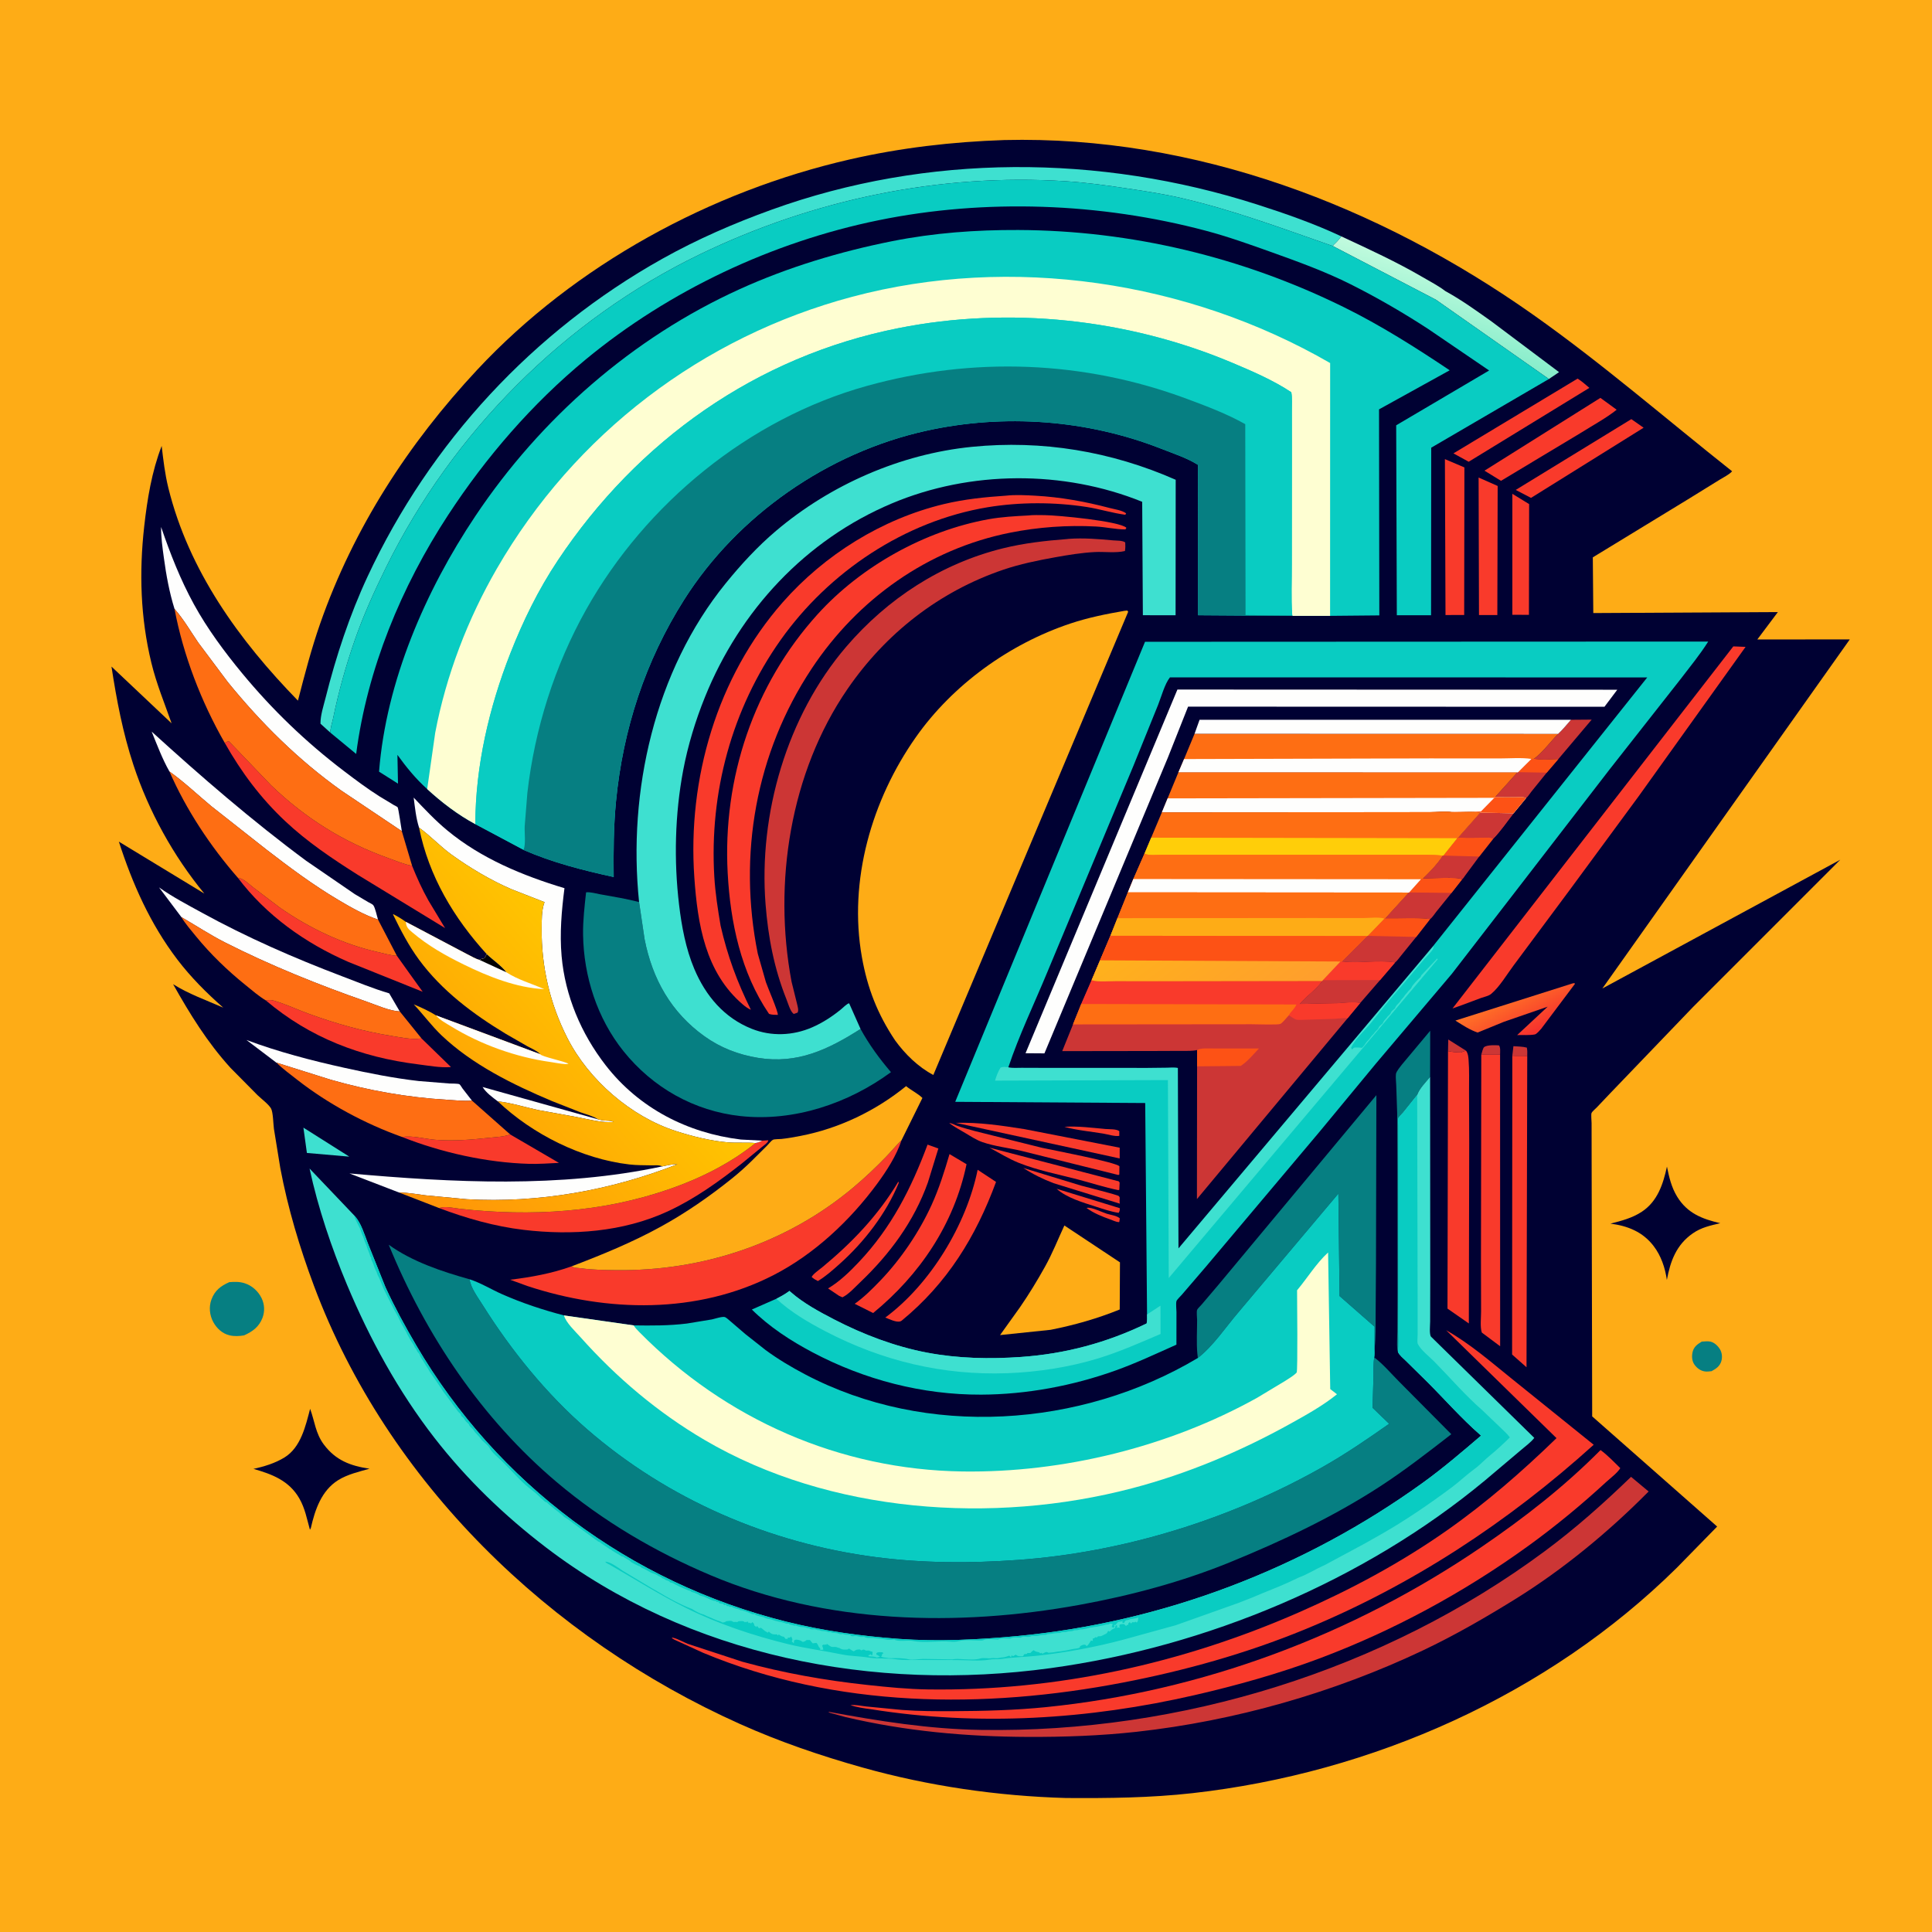 <svg version="1.1" xmlns="http://www.w3.org/2000/svg" style="display: block;" viewBox="0 0 2048 2048" width="1024" height="1024">
<defs>
	<linearGradient id="Gradient1" gradientUnits="userSpaceOnUse" x1="1601.24" y1="1054.21" x2="1622.54" y2="1095.77">
		<stop class="stop0" offset="0" stop-opacity="1" stop-color="rgb(255,113,39)"/>
		<stop class="stop1" offset="1" stop-opacity="1" stop-color="rgb(246,50,45)"/>
	</linearGradient>
	<linearGradient id="Gradient2" gradientUnits="userSpaceOnUse" x1="1521.2" y1="366.085" x2="1544.18" y2="285.594">
		<stop class="stop0" offset="0" stop-opacity="1" stop-color="rgb(132,236,202)"/>
		<stop class="stop1" offset="1" stop-opacity="1" stop-color="rgb(194,251,222)"/>
	</linearGradient>
	<linearGradient id="Gradient3" gradientUnits="userSpaceOnUse" x1="638.538" y1="1031.95" x2="407.765" y2="1233.36">
		<stop class="stop0" offset="0" stop-opacity="1" stop-color="rgb(255,197,0)"/>
		<stop class="stop1" offset="1" stop-opacity="1" stop-color="rgb(255,147,8)"/>
	</linearGradient>
	<linearGradient id="Gradient4" gradientUnits="userSpaceOnUse" x1="1241.19" y1="965.337" x2="1330.89" y2="1087.67">
		<stop class="stop0" offset="0" stop-opacity="1" stop-color="rgb(255,177,28)"/>
		<stop class="stop1" offset="1" stop-opacity="1" stop-color="rgb(255,158,45)"/>
	</linearGradient>
</defs>
<path transform="translate(0,0)" fill="rgb(254,172,22)" d="M -0 -0 L 2048 0 L 2048 2048 L -0 2048 L -0 -0 z"/>
<path transform="translate(0,0)" fill="rgb(6,127,130)" d="M 1803.96 1422.16 C 1806.75 1421.98 1810.07 1421.58 1812.83 1422.1 C 1817.06 1422.9 1820.82 1426.48 1823.04 1429.97 C 1825.42 1433.71 1825.95 1438.64 1824.69 1442.89 C 1823.09 1448.29 1819.02 1450.97 1814.33 1453.51 C 1811.98 1453.78 1809.51 1454.11 1807.15 1453.77 C 1802.66 1453.14 1798.86 1450.3 1796.25 1446.67 C 1793.48 1442.81 1793.17 1437.73 1794.21 1433.19 C 1795.48 1427.66 1799.34 1424.89 1803.96 1422.16 z"/>
<path transform="translate(0,0)" fill="rgb(6,127,130)" d="M 243.111 1359.12 C 248.823 1358.72 253.826 1358.52 259.348 1360.29 C 267.205 1362.82 273.612 1368.64 277.253 1376 C 280.51 1382.58 280.855 1390.24 278.208 1397.11 C 274.537 1406.62 267.62 1411.53 258.73 1415.56 C 253.592 1416.41 248.55 1416.71 243.427 1415.53 C 235.815 1413.77 229.783 1408.23 226.113 1401.5 C 222.136 1394.21 221.231 1385.34 224.145 1377.5 C 227.734 1367.85 234.071 1363.09 243.111 1359.12 z"/>
<path transform="translate(0,0)" fill="rgb(0,1,51)" d="M 1767.04 1236.65 C 1769.3 1247.91 1771.82 1258.7 1777.91 1268.6 C 1788.72 1286.18 1804.37 1292.17 1823.53 1296.64 C 1812.91 1299.17 1803.56 1301.07 1794.43 1307.41 C 1777.01 1319.5 1770.66 1336.75 1766.95 1356.8 C 1765.14 1344.04 1760.83 1331.18 1752.91 1320.84 C 1741.4 1305.8 1725.46 1299.46 1707.16 1297.1 C 1718.74 1294.18 1730.32 1291.15 1740.39 1284.5 C 1757.11 1273.46 1763 1255.13 1767.04 1236.65 z"/>
<path transform="translate(0,0)" fill="rgb(0,1,51)" d="M 328.741 1493.43 C 333.675 1506.72 334.374 1519.34 343.315 1531.29 C 355.809 1547.99 371.653 1553.98 391.712 1556.88 C 380.626 1560.05 368.375 1562.84 358.496 1569 C 340.753 1580.07 333.894 1600.42 329.5 1619.8 L 328.537 1621.58 C 325.266 1609.98 323.377 1598.88 317.217 1588.25 C 306.336 1569.47 288.395 1562.7 268.66 1557.07 C 279.962 1554.64 291.728 1551.04 301.637 1544.92 C 318.948 1534.24 323.921 1511.63 328.741 1493.43 z"/>
<path transform="translate(0,0)" fill="rgb(0,1,51)" d="M 1064.57 148.453 C 1266.74 143.589 1461.48 218.105 1625.14 333.578 C 1698.1 385.063 1766.1 444.156 1836.1 499.578 C 1833.06 503.111 1826.87 506.019 1822.87 508.548 L 1789.27 529.317 L 1688.44 590.829 L 1688.96 649.866 L 1884.63 648.807 L 1862.82 677.883 L 1960.87 677.79 L 1698.57 1047.84 L 1950.77 911.351 L 1794.66 1067.5 L 1707.11 1158.68 L 1692.62 1173.95 C 1691.34 1175.3 1687.86 1178.17 1687.14 1179.72 C 1686.41 1181.3 1687.15 1188.28 1687.15 1190.57 L 1687.21 1234.44 L 1687.78 1501.43 L 1820.25 1618.2 L 1777.68 1661.72 C 1640.8 1796.91 1454.27 1879.51 1264 1900.83 C 1219.38 1905.82 1174.85 1906.26 1130.03 1905.96 C 1057.47 1903.92 984.104 1893.25 914.207 1873.62 C 869.921 1861.18 826.416 1846.32 784.408 1827.5 C 582.95 1737.22 410.795 1571.65 332.751 1362.85 C 317.658 1322.47 305.141 1280.75 297.158 1238.36 L 290.37 1196.59 C 289.679 1191.54 289.523 1178.79 287.259 1174.94 C 284.625 1170.47 276.997 1164.77 273.058 1160.98 L 244.314 1131.94 C 219.67 1104.81 201.365 1075.05 183.49 1043.28 C 199.745 1053.57 219.004 1060.41 236.63 1068.13 C 219.029 1052.67 202.201 1035.82 187.997 1017.15 C 159.278 979.411 140.468 937.021 125.998 892.175 L 216.599 947.218 C 183.796 907.461 157.645 859.999 141.47 810.973 C 130.195 776.802 123.618 742.074 118.179 706.597 L 181.922 766.799 C 174.363 745.351 165.847 724.823 160.451 702.611 C 148.861 654.89 147.415 606.596 152.87 558 C 156.106 529.168 160.855 499.901 171.38 472.727 C 173.112 487.602 174.828 502.439 178.414 517.008 C 200.079 605.007 253.506 678.791 315.83 742.715 C 322.932 715.245 329.985 687.979 339.349 661.162 C 374.729 559.849 432.888 470.175 505.862 391.998 C 609.613 280.851 753.221 202.735 901.024 168.94 C 955 156.599 1009.28 150.313 1064.57 148.453 z"/>
<path transform="translate(0,0)" fill="rgb(204,54,53)" d="M 1534.95 1114.22 L 1535.21 1101.91 L 1554.09 1113.81 L 1552.55 1114.22 C 1550.29 1114.87 1551.16 1114.56 1549 1115.67 C 1544.08 1115.62 1539.78 1115.22 1534.95 1114.22 z"/>
<path transform="translate(0,0)" fill="rgb(249,58,43)" d="M 1151.8 1280.5 L 1152.63 1280.3 C 1157.81 1279.72 1168.07 1285 1173.28 1286.62 C 1177.34 1287.88 1183.91 1288.6 1187.04 1291.5 L 1186.5 1295.32 L 1185.5 1295.49 C 1182.98 1295.26 1179.34 1293.52 1176.86 1292.64 C 1168.4 1289.64 1159 1285.91 1151.8 1280.5 z"/>
<path transform="translate(0,0)" fill="rgb(204,54,53)" d="M 1603.11 1119.2 L 1604.28 1108.99 C 1608.91 1109.35 1614.01 1109.33 1618.5 1110.51 C 1619.16 1113.47 1619.02 1116.28 1618.94 1119.29 L 1603.11 1119.2 z"/>
<path transform="translate(0,0)" fill="rgb(204,54,53)" d="M 1570.22 1118.02 C 1570.8 1116.16 1571.95 1110.72 1573.44 1109.78 C 1576.94 1107.58 1584.97 1107.85 1589 1108.16 C 1590.76 1110.5 1590.16 1115.12 1590.15 1118.02 L 1570.22 1118.02 z"/>
<path transform="translate(0,0)" fill="rgb(249,58,43)" d="M 1128.31 1194.5 C 1142.9 1193.48 1157.49 1195.56 1172.02 1196.79 C 1175.94 1197.12 1183.37 1196.66 1186.5 1199.04 L 1186.5 1204.07 C 1181.38 1204.86 1174.67 1202.5 1169.49 1201.65 C 1156.07 1199.43 1141.34 1198.13 1128.31 1194.5 z"/>
<path transform="translate(0,0)" fill="rgb(249,58,43)" d="M 1120.09 1260.16 L 1187.02 1280.72 C 1186.98 1283.03 1187.07 1283.62 1185.83 1285.66 C 1177.53 1284.47 1169.18 1281.51 1161.2 1278.96 C 1147.91 1274.7 1130.65 1269.69 1120.09 1260.16 z"/>
<path transform="translate(0,0)" fill="rgb(249,58,43)" d="M 1116.81 1254.22 C 1105.53 1249.9 1094.9 1244.68 1084.75 1238.09 L 1145.72 1256.72 C 1150.35 1258.05 1184.35 1266.42 1186 1267.89 C 1186.47 1268.3 1186.64 1268.96 1186.96 1269.5 C 1186.96 1271.1 1186.5 1274.62 1187.17 1275.95 L 1116.81 1254.22 z"/>
<path transform="translate(0,0)" fill="rgb(254,254,253)" d="M 527.654 1167.45 C 522.044 1163.21 515.274 1158.32 511.545 1152.27 L 634.003 1186.56 L 636 1187.05 C 640.298 1188.49 647.222 1187.23 650.5 1189.38 C 637.687 1190.3 624.388 1186.65 611.865 1184.2 L 570.235 1176.65 C 556.204 1173.61 541.899 1169.02 527.654 1167.45 z"/>
<path transform="translate(0,0)" fill="rgb(62,224,208)" d="M 321.622 1195.34 L 370.282 1226.09 L 325.326 1222.18 L 321.622 1195.34 z"/>
<path transform="translate(0,0)" fill="rgb(249,58,43)" d="M 952.326 1252.5 L 952.678 1254.03 C 939.379 1286.53 915.76 1316.93 889.674 1340.16 C 882.609 1346.45 875.147 1353.11 867 1357.96 L 863.5 1356.04 L 860.5 1353.89 C 860.5 1351.44 869.388 1345.21 871.589 1343.39 C 903.334 1317.16 931.148 1288.05 952.326 1252.5 z"/>
<path transform="translate(0,0)" fill="rgb(249,58,43)" d="M 1048.82 1216.57 L 1184.37 1251.87 C 1186.17 1252.16 1185.21 1251.74 1186.87 1253.5 L 1186.5 1261.18 L 1185.48 1261.58 C 1171.08 1258.72 1156.74 1253.95 1142.5 1250.24 C 1121.65 1244.82 1099.64 1240.62 1079.64 1232.55 C 1069.05 1228.27 1058.94 1221.95 1048.82 1216.57 z"/>
<path transform="translate(0,0)" fill="rgb(249,58,43)" d="M 1006.2 1190.5 C 1008.95 1190.56 1011.99 1192.46 1014.63 1193.41 C 1020.58 1195.53 1026.91 1197.17 1033 1198.87 L 1104.81 1216.77 C 1116.6 1219.28 1182.16 1231.83 1186.63 1236.26 L 1186.5 1245.06 L 1185.49 1245.54 L 1083.55 1220.17 C 1069.9 1216.85 1054.54 1215.27 1041.4 1210.7 C 1035.03 1208.48 1029.4 1204.75 1023.65 1201.32 C 1017.69 1197.75 1011.79 1194.69 1006.2 1190.5 z"/>
<path transform="translate(0,0)" fill="rgb(249,58,43)" d="M 1013.26 1190.26 C 1037.98 1189.51 1061.66 1193.14 1086 1196.93 L 1186.92 1216.6 L 1186.91 1227.99 L 1013.26 1190.26 z"/>
<path transform="translate(0,0)" fill="rgb(6,127,130)" d="M 1481.85 1432.96 C 1481.53 1432.02 1481.33 1431.57 1481.22 1430.48 C 1480.61 1424.33 1481.23 1417.47 1481.25 1411.25 L 1481.4 1371.2 L 1481.29 1241.41 L 1481.07 1179.8 L 1480.07 1150.54 C 1479.97 1146.8 1479.33 1142.23 1479.74 1138.56 C 1480.07 1135.69 1484.69 1130.36 1486.39 1128.12 L 1516.06 1092.65 L 1515.96 1141.59 C 1511.38 1147.19 1504.63 1153.84 1502.28 1160.68 L 1487.5 1179.15 C 1486.23 1180.74 1482.84 1183.8 1482.2 1185.42 C 1481.69 1186.71 1482.2 1191.26 1482.2 1192.93 L 1482.2 1217.26 L 1482.21 1364.51 L 1482.18 1409.52 C 1482.16 1417.14 1482.77 1425.43 1481.85 1432.96 z"/>
<path transform="translate(0,0)" fill="rgb(249,58,43)" d="M 1729.28 444.302 L 1742.3 453.402 L 1622.94 527.79 L 1606.74 519.337 L 1729.28 444.302 z"/>
<path transform="translate(0,0)" fill="rgb(249,58,43)" d="M 1603.16 523.469 L 1620.95 534.366 L 1620.73 651.762 L 1603.15 651.683 L 1603.16 523.469 z"/>
<path transform="translate(0,0)" fill="rgb(249,58,43)" d="M 1672.32 401.344 C 1676.81 404.101 1680.77 407.776 1684.81 411.159 L 1556.88 489.474 L 1540.7 480.602 L 1672.32 401.344 z"/>
<path transform="translate(0,0)" fill="url(#Gradient1)" d="M 1666.84 1042.5 L 1668.88 1042.12 L 1669.5 1042.92 L 1633.81 1090.47 C 1632.34 1092.06 1629.02 1096.16 1626.95 1096.55 C 1621.35 1097.63 1614.07 1097.02 1608.26 1097.23 L 1640.58 1067.13 L 1594.22 1083.15 L 1566.37 1094.54 C 1557.91 1091.73 1550.26 1086.54 1542.77 1081.85 L 1666.84 1042.5 z"/>
<path transform="translate(0,0)" fill="rgb(249,58,43)" d="M 540.852 1202.57 L 592.505 1232.7 C 581.978 1233.2 571.27 1234.03 560.736 1233.72 C 515.979 1232.42 468.005 1221.79 426.383 1205.3 C 436.244 1203.33 450.885 1207.38 461.248 1208.21 C 480.817 1209.77 499.594 1208.15 519 1206.05 C 526.161 1205.28 534.098 1205.08 540.852 1202.57 z"/>
<path transform="translate(0,0)" fill="rgb(249,58,43)" d="M 1567.38 506.208 L 1587.59 515.145 L 1587.24 651.995 L 1567.79 651.991 L 1567.38 506.208 z"/>
<path transform="translate(0,0)" fill="rgb(249,58,43)" d="M 1696.5 421.758 L 1713.74 434.337 C 1702.55 443.28 1688.95 450.528 1676.81 458.204 L 1591.13 509.707 L 1573.63 498.933 L 1696.5 421.758 z"/>
<path transform="translate(0,0)" fill="rgb(249,58,43)" d="M 983.249 1213.34 L 994.706 1217.45 L 983.651 1253.31 C 968.927 1294.71 943.299 1329.32 911.725 1359.36 C 906.382 1364.44 899.565 1372.1 893 1375.21 L 889.5 1373.66 L 877.769 1365.79 C 889.869 1358.65 900.722 1348.11 910.334 1337.94 C 944.868 1301.41 965.835 1260.04 983.249 1213.34 z"/>
<path transform="translate(0,0)" fill="rgb(249,58,43)" d="M 1036.35 1240.03 L 1055.84 1252.87 C 1034.43 1311.06 1004.01 1360.44 955.687 1400.05 L 954.5 1400.67 C 950.075 1402.13 942.644 1398.23 938.439 1396.66 C 986.35 1361.2 1024.48 1298.02 1036.35 1240.03 z"/>
<path transform="translate(0,0)" fill="rgb(249,58,43)" d="M 252.096 930.412 C 258.616 931.611 263.35 936.731 268.445 940.694 L 296.485 961.991 C 327.738 983.807 363.189 1000.84 400.449 1009.21 C 407.042 1010.69 413.977 1012.82 420.722 1013.17 C 420.76 1013.19 445.433 1047.87 448.064 1051.32 L 369.049 1019.58 C 323.537 999.719 282.12 970.315 252.096 930.412 z"/>
<path transform="translate(0,0)" fill="rgb(249,58,43)" d="M 1531.66 486.688 L 1552.33 495.477 L 1552.1 651.911 L 1532.29 651.963 L 1531.66 486.688 z"/>
<path transform="translate(0,0)" fill="rgb(254,254,253)" d="M 292.894 1126.4 L 261.247 1102.41 C 294.953 1115.03 330.377 1124.28 365.5 1132.02 C 391.376 1137.73 417.65 1142.96 444 1145.96 L 476.213 1148.55 C 478.1 1148.67 485.671 1148.48 487.094 1149.38 C 487.834 1149.84 489.749 1153.08 490.385 1153.95 L 500.254 1166.66 C 491.809 1167.4 482.221 1166.29 473.723 1165.79 C 432.115 1163.35 390.509 1156 350.461 1144.5 L 292.894 1126.4 z"/>
<path transform="translate(0,0)" fill="url(#Gradient2)" d="M 1421.86 250.549 C 1451.07 264.174 1480.61 277.695 1508.44 293.993 C 1516.24 298.561 1524.95 303.044 1532.08 308.54 C 1549.15 317.888 1565.35 329.543 1581.18 340.827 L 1652.67 394.493 L 1641.89 401.774 L 1522.1 317.689 L 1412.79 260.778 C 1414.13 259.132 1413.67 259.553 1414.86 258.458 C 1417.52 256 1419.65 253.415 1421.86 250.549 z"/>
<path transform="translate(0,0)" fill="rgb(249,58,43)" d="M 281.8 1060.5 C 284.632 1060.02 287.094 1059.8 289.892 1060.6 C 302.526 1064.22 314.891 1070.13 327.282 1074.64 C 355.993 1085.09 384.79 1093.25 415 1098.1 C 424.796 1099.67 435.96 1102.22 445.812 1100.87 L 446.85 1100.78 L 477.993 1131.06 L 477.127 1131.17 C 466.688 1131.99 453.538 1129.54 443.047 1128.23 C 382.871 1120.77 328.364 1100.02 281.8 1060.5 z"/>
<path transform="translate(0,0)" fill="rgb(249,58,43)" d="M 1006.52 1223.39 L 1024.58 1234.12 C 1011.35 1297.47 975.137 1351.24 925.563 1391.87 L 906.022 1382.08 C 915.826 1375.2 924.573 1366.4 932.883 1357.79 C 954.761 1335.11 974.509 1305.92 987.523 1277.29 C 995.445 1259.87 1001.16 1241.73 1006.52 1223.39 z"/>
<path transform="translate(0,0)" fill="rgb(254,254,253)" d="M 192.213 972.109 L 168.573 940.68 C 183 950.897 198.503 958.97 213.968 967.458 C 261.739 993.68 311.517 1015.47 362.423 1034.81 C 378.914 1041.07 395.668 1048.01 412.583 1052.99 L 423.756 1072.15 C 413.072 1071.7 399.168 1065.44 388.883 1061.84 C 337.695 1043.96 286.79 1023.53 238.429 998.974 C 222.497 990.883 207.653 981.052 192.213 972.109 z"/>
<path transform="translate(0,0)" fill="rgb(254,254,253)" d="M 179.591 817.773 C 172.074 804.529 166.491 789.613 160.767 775.52 C 213.092 823.184 267.584 870.292 324.485 912.418 L 376.105 947.838 L 390.243 956.224 C 391.455 956.918 394.847 958.446 395.634 959.485 C 397.825 962.374 399.474 971.038 400.728 974.815 C 385.955 969.84 371.884 961.813 358.513 953.874 C 331.619 937.906 307.025 919.57 282.3 900.486 L 224.033 854.608 C 209.134 842.249 195.397 829.048 179.591 817.773 z"/>
<path transform="translate(0,0)" fill="rgb(254,254,253)" d="M 702.083 1236.42 C 707.408 1235.31 712.624 1233.97 718.093 1234.14 C 647.673 1261.85 570.73 1275.53 495.031 1271.24 L 451.606 1267.15 C 442.158 1265.99 432.421 1264.16 422.912 1264.08 L 370.428 1243.88 C 480.115 1253.6 593.504 1259.61 702.083 1236.42 z"/>
<path transform="translate(0,0)" fill="rgb(249,58,43)" d="M 1603.11 1119.2 L 1618.94 1119.29 L 1618.17 1449.36 L 1602.89 1435.85 L 1603.11 1119.2 z"/>
<path transform="translate(0,0)" fill="rgb(249,58,43)" d="M 238.24 787.483 C 239.726 786.675 240.849 786.057 242.5 785.636 L 287.506 832.576 C 323.655 867.307 364.131 892.628 411.306 909.514 C 419.578 912.474 428.201 916.217 436.856 917.802 C 441.9 930.422 447.558 942.862 454.237 954.708 L 471.788 983.82 L 379.396 927.425 C 352.253 910.271 325.796 892.514 302.314 870.456 C 276.359 846.076 255.741 818.463 238.24 787.483 z"/>
<path transform="translate(0,0)" fill="rgb(249,58,43)" d="M 807.891 1209.13 L 814.5 1208.75 C 814.194 1211.34 809.503 1214.31 807.411 1216.07 L 786.582 1233.15 C 762.163 1252.43 735.916 1271.21 707.596 1284.23 C 660.288 1305.98 606.381 1309.78 555.154 1303.71 C 524.61 1300.1 494.149 1291.44 465.431 1280.58 C 471.975 1278.21 481.013 1280.64 487.816 1281.39 C 562.762 1289.69 638.357 1285.32 709.832 1260.4 C 742.484 1249.01 773.858 1233.44 800.884 1211.67 C 803.606 1211.08 805.455 1210.57 807.891 1209.13 z"/>
<path transform="translate(0,0)" fill="rgb(249,58,43)" d="M 1570.22 1118.02 L 1590.15 1118.02 L 1590.21 1427.09 L 1570.79 1412.57 C 1568.8 1406.71 1570.03 1396.66 1570 1390.23 L 1569.88 1334.78 L 1570.22 1118.02 z"/>
<path transform="translate(0,0)" fill="rgb(249,58,43)" d="M 1534.95 1114.22 C 1539.78 1115.22 1544.08 1115.62 1549 1115.67 C 1551.16 1114.56 1550.29 1114.87 1552.55 1114.22 L 1554.09 1113.81 C 1556.2 1116.79 1556.46 1119.93 1556.75 1123.47 C 1557.66 1134.53 1557.2 1145.9 1557.24 1157 L 1557.43 1211.97 L 1557.03 1402.92 L 1534.4 1387.18 L 1534.95 1114.22 z"/>
<path transform="translate(0,0)" fill="rgb(254,254,253)" d="M 184.998 645.457 C 179.496 627.842 176.238 609.848 173.745 591.581 C 172.256 580.672 170.659 569.662 170.771 558.634 C 180.424 586.828 191.233 614.459 205.592 640.641 C 219.699 666.363 237.945 691.032 256.619 713.627 C 288.731 752.483 324.289 786.66 364.391 817.176 C 376.769 826.596 389.235 835.94 402.384 844.264 L 417.653 853.479 C 418.282 853.846 421.088 855.158 421.493 855.707 C 422.438 856.988 425.275 877.557 425.945 881.077 L 362.003 838.195 C 316.234 805.612 276.817 766.505 241.421 722.948 L 210.115 681.129 C 202.208 669.527 194.966 657.005 185.803 646.375 L 184.998 645.457 z"/>
<path transform="translate(0,0)" fill="rgb(254,110,19)" d="M 192.213 972.109 C 207.653 981.052 222.497 990.883 238.429 998.974 C 286.79 1023.53 337.695 1043.96 388.883 1061.84 C 399.168 1065.44 413.072 1071.7 423.756 1072.15 L 446.85 1100.78 L 445.812 1100.87 C 435.96 1102.22 424.796 1099.67 415 1098.1 C 384.79 1093.25 355.993 1085.09 327.282 1074.64 C 314.891 1070.13 302.526 1064.22 289.892 1060.6 C 287.094 1059.8 284.632 1060.02 281.8 1060.5 C 274.226 1055.96 267.171 1049.78 260.297 1044.23 C 240.94 1028.59 223.356 1011.69 207.611 992.384 C 202.315 985.89 196.536 979.291 192.213 972.109 z"/>
<path transform="translate(0,0)" fill="rgb(254,110,19)" d="M 292.894 1126.4 L 350.461 1144.5 C 390.509 1156 432.115 1163.35 473.723 1165.79 C 482.221 1166.29 491.809 1167.4 500.254 1166.66 L 540.852 1202.57 C 534.098 1205.08 526.161 1205.28 519 1206.05 C 499.594 1208.15 480.817 1209.77 461.248 1208.21 C 450.885 1207.38 436.244 1203.33 426.383 1205.3 C 387.161 1191.35 347.856 1170.24 315.023 1144.58 C 307.557 1138.74 299.729 1132.98 292.894 1126.4 z"/>
<path transform="translate(0,0)" fill="rgb(254,172,22)" d="M 1128.28 1299.07 L 1187.2 1338.14 L 1186.95 1388.12 C 1163.28 1397.75 1138.75 1404.68 1113.72 1409.65 L 1060.1 1415.24 L 1081.26 1385.7 C 1090.72 1371.97 1099.59 1357.39 1107.71 1342.83 C 1115.62 1328.67 1121.48 1313.75 1128.28 1299.07 z"/>
<path transform="translate(0,0)" fill="rgb(254,254,253)" d="M 444.226 877.348 C 440.939 867.088 439.911 856.135 438.51 845.484 C 450.037 857.583 461.361 869.719 474.27 880.381 C 510.28 910.124 554.084 928.167 598.357 941.52 C 595.31 965.446 593.191 989.386 595.323 1013.5 C 599.06 1055.76 616.087 1095.78 641.99 1129.17 C 677.303 1174.69 728.678 1201.08 785.382 1207.97 L 807.891 1209.13 C 805.455 1210.57 803.606 1211.08 800.884 1211.67 C 791.174 1210.83 781.259 1211.76 771.5 1210.94 C 753.293 1209.42 734.089 1204.6 716.719 1199.04 C 669.039 1183.78 624.167 1144.94 601.493 1100.46 C 583.015 1064.2 573.788 1024.8 574.177 984.226 C 574.261 975.467 574.005 965.684 576.86 957.354 L 577.252 956.303 L 542.578 942.766 C 520.498 933.307 497.747 919.765 478.341 905.707 C 466.347 897.018 456.363 886.015 444.226 877.348 z"/>
<path transform="translate(0,0)" fill="rgb(249,58,43)" d="M 1837.38 685.201 L 1850.39 685.715 L 1737.1 844 L 1664.46 942.72 L 1604.64 1023.19 C 1597.56 1032.56 1589.67 1046.19 1580.65 1053.62 C 1578.06 1055.75 1573.01 1056.84 1569.87 1057.94 L 1549.28 1065.62 L 1539.72 1069.02 L 1837.38 685.201 z"/>
<path transform="translate(0,0)" fill="rgb(254,110,19)" d="M 179.591 817.773 C 195.397 829.048 209.134 842.249 224.033 854.608 L 282.3 900.486 C 307.025 919.57 331.619 937.906 358.513 953.874 C 371.884 961.813 385.955 969.84 400.728 974.815 L 420.722 1013.17 C 413.977 1012.82 407.042 1010.69 400.449 1009.21 C 363.189 1000.84 327.738 983.807 296.485 961.991 L 268.445 940.694 C 263.35 936.731 258.616 931.611 252.096 930.412 C 223.048 897.176 197.279 858.214 179.591 817.773 z"/>
<path transform="translate(0,0)" fill="rgb(254,110,19)" d="M 184.998 645.457 L 185.803 646.375 C 194.966 657.005 202.208 669.527 210.115 681.129 L 241.421 722.948 C 276.817 766.505 316.234 805.612 362.003 838.195 L 425.945 881.077 L 436.856 917.802 C 428.201 916.217 419.578 912.474 411.306 909.514 C 364.131 892.628 323.655 867.307 287.506 832.576 L 242.5 785.636 C 240.849 786.057 239.726 786.675 238.24 787.483 C 213.4 744.204 194.219 694.522 184.998 645.457 z"/>
<path transform="translate(0,0)" fill="rgb(249,58,43)" d="M 605.897 1342.4 C 608.976 1344.24 612.685 1343.95 616.196 1344.44 C 628.454 1346.13 640.868 1346.24 653.225 1346.39 C 745.054 1347.54 834.534 1317.74 905.051 1258.33 C 917.082 1248.19 928.828 1237.07 939.735 1225.74 C 944.875 1220.4 949.517 1214.63 954.853 1209.47 L 955.633 1208.73 C 950.451 1224.79 939.82 1241.23 929.902 1254.72 C 901.175 1293.79 863.164 1329.53 819.908 1351.71 C 739.101 1393.15 643.814 1391.19 559.02 1363.22 L 540.789 1356.57 C 562.988 1353.88 584.795 1349.92 605.897 1342.4 z"/>
<path transform="translate(0,0)" fill="rgb(204,54,53)" d="M 1728.98 1565.5 L 1747.6 1581.04 C 1705.38 1623.73 1657.01 1663.68 1605.89 1695.34 C 1574.28 1714.91 1541.9 1733.61 1508.29 1749.54 C 1413.6 1794.39 1309.09 1824.25 1204.89 1835.77 C 1166.58 1840 1128.45 1841.32 1089.94 1841.19 C 1024.6 1840.97 960.05 1835.2 896.315 1820.17 L 881.743 1816.18 C 879.761 1815.73 879.722 1815.82 877.959 1814.5 C 931.992 1824.49 984.676 1832.9 1039.82 1833.78 C 1251.47 1837.18 1467.01 1770.71 1637.38 1644.42 C 1669.91 1620.31 1699.91 1593.62 1728.98 1565.5 z"/>
<path transform="translate(0,0)" fill="rgb(249,58,43)" d="M 1066.4 525.424 C 1076.38 524.299 1087.49 524.919 1097.52 525.467 C 1124.31 526.932 1150.55 531.707 1176.46 538.537 C 1181.62 539.895 1189.53 540.91 1193.73 544.165 L 1192.9 545.674 C 1179.2 543.879 1165.61 539.555 1151.86 537.414 C 1117.96 532.135 1080.73 532.085 1046.82 537.729 C 959.031 552.337 878.572 606.239 827.451 678.473 C 775.678 751.629 751.903 840.165 757.2 929.367 C 758.233 946.76 760.97 964.074 763.852 981.233 C 771.159 1013.22 781.402 1040.99 795.97 1070.39 C 792.99 1069.19 789.943 1066.93 787.5 1064.85 C 747.577 1030.92 739.458 979.385 736.012 930.021 C 728.721 825.583 760.072 717.644 829.777 638.41 C 874.126 587.998 934.916 550.124 1000.29 534.416 C 1022.24 529.142 1043.95 526.928 1066.4 525.424 z"/>
<path transform="translate(0,0)" fill="rgb(249,58,43)" d="M 1696.64 1537.11 C 1704.16 1542.62 1710.93 1549.78 1717.57 1556.31 C 1714.45 1561.43 1707.29 1566.69 1702.82 1570.8 C 1676.43 1595.12 1648.76 1617.97 1619.66 1639 C 1551.8 1688.05 1476.75 1728.75 1398.29 1758.15 C 1355.62 1774.14 1310.8 1786.67 1266.44 1796.88 C 1154.32 1822.68 1036.97 1830.11 923.101 1811.81 C 916.147 1810.97 908.125 1809.71 901.5 1807.57 C 906.478 1806.84 913.002 1808.38 918.091 1808.91 L 956.244 1812.61 C 974.188 1813.98 992.077 1814 1010.07 1813.92 C 1042.67 1813.78 1076.07 1812.91 1108.52 1809.65 C 1273.96 1793.02 1433.77 1733.22 1570.9 1639.56 C 1615.94 1608.8 1658.19 1575.91 1696.64 1537.11 z"/>
<path transform="translate(0,0)" fill="rgb(204,54,53)" d="M 1131.06 571.425 L 1133.02 571.197 C 1148.5 570.072 1164.59 571.398 1180 572.819 C 1183.48 573.14 1190.04 572.808 1192.79 575 C 1193.01 578.193 1192.98 580.938 1192.5 584.106 C 1183.05 586.425 1170.54 584.686 1160.64 585.185 C 1146.71 585.886 1131.99 588.306 1118.27 590.78 C 1099.87 594.098 1081.21 597.917 1063.5 603.933 C 995.52 627.027 938.891 671.413 898.339 730.454 C 837.558 818.946 819.452 936.014 839.054 1040.5 L 844.994 1064.5 C 845.654 1067.59 846.771 1070.44 845.5 1073.4 L 841.5 1074.84 L 840.638 1074.21 C 837.499 1071.24 835.253 1063.27 833.629 1059.19 C 820.591 1026.51 814.283 993.562 811.533 958.594 C 804.008 862.898 834.2 758.976 896.88 685.758 C 940.67 634.606 997.776 597.331 1063.5 581.158 C 1085.78 575.677 1108.25 573.198 1131.06 571.425 z"/>
<path transform="translate(0,0)" fill="rgb(6,127,130)" d="M 1269.75 1439.54 L 1269.71 1439.02 L 1269.24 1434.88 C 1268.18 1423.33 1269 1410.98 1268.99 1399.35 C 1268.99 1396.71 1268.22 1390.85 1268.98 1388.51 C 1269.38 1387.28 1272.67 1384.2 1273.7 1382.99 L 1290.89 1362.77 L 1459.02 1160.91 L 1458.61 1337.61 L 1458.22 1393.87 C 1458.1 1405.57 1458.49 1417.56 1457.15 1429.18 L 1457.08 1406.33 L 1420 1373.86 L 1418.73 1265.28 L 1312.76 1391.06 C 1299.31 1406.8 1286.08 1426.83 1269.75 1439.54 z"/>
<path transform="translate(0,0)" fill="rgb(249,58,43)" d="M 1089.7 546.437 C 1095.35 545.775 1101.59 546.036 1107.29 546.069 C 1120.8 546.148 1187 552.396 1194.05 559.5 L 1193 561.197 C 1182.61 561.239 1172.25 558.682 1161.85 558.128 C 1131.49 556.512 1100.69 558.717 1070.89 564.647 C 983.523 582.033 909.292 635.05 860.354 708.867 C 801.049 798.32 782.179 906.298 803.28 1010.94 L 811.914 1041.16 C 813.723 1046.6 825.13 1072.67 824.5 1075.81 C 821.208 1075.79 818.355 1075.82 815.207 1074.78 C 785.365 1031.03 774.186 977.566 771.368 925.403 C 765.944 825.04 798.952 726.02 866.639 651.214 C 912.694 600.315 980.352 562.56 1047.99 550.397 C 1061.65 547.939 1075.84 547.158 1089.7 546.437 z"/>
<path transform="translate(0,0)" fill="rgb(249,58,43)" d="M 1532.94 1410.07 C 1558.68 1424.65 1580.15 1443.52 1603.07 1461.95 L 1689.39 1531.5 C 1598.63 1613.49 1496.47 1680.75 1383.09 1727.29 C 1321.1 1752.74 1256.41 1770.86 1190.67 1783.53 C 1042.89 1811.99 886.176 1810.67 745.416 1752.07 L 718.532 1739.78 C 716.844 1738.93 713.007 1737.6 712.092 1736.01 C 715.203 1735.51 725.358 1741.19 729.079 1742.53 L 787.088 1761.55 C 830.843 1773.59 874.888 1781.32 920 1786.18 C 941.179 1788.46 962.63 1790.58 983.945 1790.87 C 1119.83 1792.76 1253.05 1763.52 1377.3 1708.98 C 1432.02 1684.97 1484.61 1656.8 1533.61 1622.42 C 1575.21 1593.24 1613.56 1559.82 1649.96 1524.48 L 1532.94 1410.07 z"/>
<path transform="translate(0,0)" fill="rgb(62,224,208)" d="M 350.126 776.568 L 339.715 767.132 C 339.588 758.354 343.044 748 345.186 739.479 C 356.167 695.796 370.667 651.839 389.728 610.971 C 455.996 468.885 565.452 350.767 702.351 274.176 C 739.215 253.551 778.088 236.672 817.78 222.332 C 983.076 162.611 1165.78 163.347 1332.55 216.764 C 1362.85 226.472 1393.02 237.016 1421.86 250.549 C 1419.65 253.415 1417.52 256 1414.86 258.458 C 1413.67 259.553 1414.13 259.132 1412.79 260.778 C 1359.36 242.183 1307.3 222.674 1252 209.876 C 1233.33 205.555 1214.43 202.728 1195.5 199.863 C 1173.66 196.557 1152 193.528 1129.94 192.113 C 996.038 183.524 862.754 211.275 742.182 269.476 C 598.056 339.047 479.327 458.776 408.899 602.089 C 396.745 626.823 385.113 652.541 376.063 678.594 C 366.733 705.449 359.021 732.848 353.275 760.699 C 352.283 765.505 350.17 771.763 350.126 776.568 z"/>
<path transform="translate(0,0)" fill="rgb(254,172,22)" d="M 605.897 1342.4 C 638.171 1330.1 670.115 1317 700.424 1300.34 C 726.959 1285.75 751.791 1268.54 775.418 1249.63 C 783.015 1243.55 790.2 1237.13 797.132 1230.31 L 813.203 1214.34 C 814.733 1212.81 817.571 1209.15 819.289 1208.24 C 820.832 1207.42 826.488 1207.55 828.447 1207.34 C 835.27 1206.61 842.047 1205.37 848.781 1204.07 C 889.602 1196.13 928.313 1177.51 960.485 1151.35 C 965.856 1155.77 973.011 1159.15 977.796 1163.9 L 955.633 1208.73 L 954.853 1209.47 C 949.517 1214.63 944.875 1220.4 939.735 1225.74 C 928.828 1237.07 917.082 1248.19 905.051 1258.33 C 834.534 1317.74 745.054 1347.54 653.225 1346.39 C 640.868 1346.24 628.454 1346.13 616.196 1344.44 C 612.685 1343.95 608.976 1344.24 605.897 1342.4 z"/>
<path transform="translate(0,0)" fill="rgb(6,127,130)" d="M 912.215 1090.74 C 921.474 1107.54 932.053 1122 944.462 1136.53 C 899.244 1169.76 841.568 1189.19 785.145 1183.1 C 735.8 1177.78 691.881 1152.91 660.884 1114.25 C 633.039 1079.52 618.729 1035.01 618.079 990.766 C 617.858 975.774 619.651 960.79 621.266 945.915 C 625.829 945.365 631.45 947.145 636 947.948 C 649.874 950.394 663.791 952.733 677.457 956.199 L 683.282 995.522 C 691.547 1037.86 711.439 1073.19 746.808 1098.52 C 763.907 1110.76 782.771 1117.96 803.426 1121.35 C 845.463 1128.25 877.983 1112.43 912.215 1090.74 z"/>
<path transform="translate(0,0)" fill="url(#Gradient3)" d="M 444.226 877.348 C 456.363 886.015 466.347 897.018 478.341 905.707 C 497.747 919.765 520.498 933.307 542.578 942.766 L 577.252 956.303 L 576.86 957.354 C 574.005 965.684 574.261 975.467 574.177 984.226 C 573.788 1024.8 583.015 1064.2 601.493 1100.46 C 624.167 1144.94 669.039 1183.78 716.719 1199.04 C 734.089 1204.6 753.293 1209.42 771.5 1210.94 C 781.259 1211.76 791.174 1210.83 800.884 1211.67 C 773.858 1233.44 742.484 1249.01 709.832 1260.4 C 638.357 1285.32 562.762 1289.69 487.816 1281.39 C 481.013 1280.64 471.975 1278.21 465.431 1280.58 L 422.912 1264.08 C 432.421 1264.16 442.158 1265.99 451.606 1267.15 L 495.031 1271.24 C 570.73 1275.53 647.673 1261.85 718.093 1234.14 C 712.624 1233.97 707.408 1235.31 702.083 1236.42 C 698.703 1234.73 694.004 1235.36 690.242 1235.31 C 682.532 1235.19 674.719 1235.25 667.052 1234.36 C 616.752 1228.51 564.405 1202.37 527.654 1167.45 C 541.899 1169.02 556.204 1173.61 570.235 1176.65 L 611.865 1184.2 C 624.388 1186.65 637.687 1190.3 650.5 1189.38 C 647.222 1187.23 640.298 1188.49 636 1187.05 L 634.003 1186.56 C 628.617 1182.98 621.284 1181.22 615.216 1179.04 L 585.001 1167.13 C 543.91 1149.81 500.682 1128.58 468.18 1097.65 C 457.374 1087.37 448.78 1075.51 438.624 1064.66 C 446.619 1068.01 454.847 1071.75 462.195 1076.35 L 572.744 1117.52 C 569.493 1114 563.41 1111.48 559.216 1109.18 L 536.17 1095.91 C 501.584 1075 468.498 1050.32 444.269 1017.45 C 433.267 1002.53 424.633 985.936 416.569 969.29 L 417.145 969.176 C 421.78 971.6 425.947 974.135 430.196 977.185 L 495.041 1011.42 C 498.812 1013.19 504.32 1016.66 508.239 1017.5 C 509.608 1016.79 510.609 1016.37 512.152 1016.07 L 513.5 1015.84 L 516.001 1011.51 C 481.041 973.078 454.538 928.852 444.226 877.348 z"/>
<path transform="translate(0,0)" fill="rgb(254,254,253)" d="M 462.195 1076.35 L 572.744 1117.52 C 573.541 1120 598.921 1125.04 602.651 1127.69 C 601.384 1127.88 600.289 1128.06 599 1127.98 C 593.802 1127.67 588.461 1126.45 583.295 1125.73 C 546.957 1120.62 509.835 1107.38 478.526 1088.22 C 472.928 1084.79 466.398 1081.47 462.195 1076.35 z"/>
<path transform="translate(0,0)" fill="rgb(254,254,253)" d="M 430.196 977.185 L 495.041 1011.42 C 498.812 1013.19 504.32 1016.66 508.239 1017.5 C 509.608 1016.79 510.609 1016.37 512.152 1016.07 L 513.5 1015.84 L 516.001 1011.51 C 522.383 1017.48 531.65 1023.83 536.805 1030.67 C 548.781 1038.54 563.882 1042.73 576.97 1048.55 C 547.779 1047.21 517.606 1035.21 491.666 1022.46 C 471.864 1012.73 453.772 1002.55 436.932 988.243 C 432.741 984.684 430.652 982.837 430.196 977.185 z"/>
<path transform="translate(0,0)" fill="rgb(1,0,2)" d="M 516.001 1011.51 C 522.383 1017.48 531.65 1023.83 536.805 1030.67 L 508.239 1017.5 C 509.608 1016.79 510.609 1016.37 512.152 1016.07 L 513.5 1015.84 L 516.001 1011.51 z"/>
<path transform="translate(0,0)" fill="rgb(62,224,208)" d="M 677.457 956.199 C 665.303 838.899 694.032 711.19 769.123 618.546 C 785.341 598.537 802.961 579.382 822.636 562.713 C 880.49 513.7 954.675 481.238 1030.19 473.678 C 1104.62 466.227 1177.86 478.425 1246.29 508.576 L 1246.17 652.217 L 1211.48 652.15 L 1210.77 531.926 C 1127.34 498.122 1028.42 498.638 945.466 533.619 C 853.934 572.217 784.456 647.038 747.372 738.688 C 737.262 763.676 729.176 790.184 724.181 816.687 C 715.451 863.003 714.259 912.183 719.832 958.962 C 722.564 981.895 726.956 1005.72 735.979 1027.08 C 748.04 1055.64 767.591 1078.94 796.969 1090.61 C 817.704 1098.85 840.559 1097.88 860.959 1089 C 872.068 1084.17 881.997 1077.66 891.383 1070.05 C 893.035 1068.71 898.304 1063.45 900.143 1063.57 L 912.215 1090.74 C 877.983 1112.43 845.463 1128.25 803.426 1121.35 C 782.771 1117.96 763.907 1110.76 746.808 1098.52 C 711.439 1073.19 691.547 1037.86 683.282 995.522 L 677.457 956.199 z"/>
<path transform="translate(0,0)" fill="rgb(9,204,194)" d="M 350.126 776.568 C 350.17 771.763 352.283 765.505 353.275 760.699 C 359.021 732.848 366.733 705.449 376.063 678.594 C 385.113 652.541 396.745 626.823 408.899 602.089 C 479.327 458.776 598.056 339.047 742.182 269.476 C 862.754 211.275 996.038 183.524 1129.94 192.113 C 1152 193.528 1173.66 196.557 1195.5 199.863 C 1214.43 202.728 1233.33 205.555 1252 209.876 C 1307.3 222.674 1359.36 242.183 1412.79 260.778 L 1522.1 317.689 L 1641.89 401.774 L 1517.15 474.575 L 1516.98 652.178 L 1480.69 652.216 L 1480.02 450.84 L 1578.55 392.73 L 1513.86 348.671 C 1487.64 331.566 1459.86 315.47 1431.86 301.414 C 1405.5 288.183 1376.76 277.652 1348.99 267.728 C 1325.58 259.362 1302.13 250.934 1278.08 244.549 C 1166.54 214.932 1044.29 210.356 931.158 233.5 C 818.792 256.488 709.282 308.001 620.81 381.111 C 564.08 427.99 515.213 484.509 474.996 546 C 425.421 621.799 389.282 709.128 377.55 799.203 L 350.126 776.568 z"/>
<path transform="translate(0,0)" fill="rgb(254,172,22)" d="M 1191.98 647.5 L 1195.01 647.21 L 1195.92 648.5 L 989.375 1139.51 C 973.259 1131.02 959.481 1117.48 948.852 1102.86 C 930.203 1074.98 919.501 1047.59 913.63 1014.5 C 899.239 933.375 924.008 848.024 970.864 781.419 C 1010 725.789 1070.14 682.503 1134.54 661.003 C 1153.33 654.728 1172.49 650.843 1191.98 647.5 z"/>
<path transform="translate(0,0)" fill="rgb(62,224,208)" d="M 1502.28 1160.68 C 1504.63 1153.84 1511.38 1147.19 1515.96 1141.59 L 1516.12 1356.72 L 1516.02 1400.97 C 1516.01 1404.48 1514.95 1414.26 1516.92 1416.91 L 1626.41 1524.21 C 1622.66 1529.16 1616.39 1533.52 1611.7 1537.62 L 1574.21 1569.27 C 1445.56 1676.06 1278.74 1745.7 1113.48 1768.31 C 926.752 1793.87 730.16 1756.04 578.584 1640.2 C 534.645 1606.62 494.608 1568.08 460.66 1524.35 C 422.281 1474.91 392.034 1419.59 367.886 1362 C 351.419 1322.73 337.127 1280.37 328.145 1238.7 L 375.331 1288.23 L 376.148 1289.14 C 382.972 1296.91 386.124 1308.2 389.849 1317.74 L 408.587 1364.46 C 418.244 1385.49 429.47 1406.1 441.184 1426.07 C 527.256 1572.83 668 1677.69 833.196 1718.96 C 872.3 1728.73 912.735 1734.37 952.906 1737.29 C 994.005 1740.27 1037.01 1738.19 1078 1734.34 C 1232.58 1719.84 1382.24 1662.71 1508.13 1571.88 C 1529.55 1556.42 1549.96 1538.98 1570.02 1521.8 L 1568.72 1520.68 C 1549.2 1503.64 1531.57 1483.51 1513.23 1465.16 L 1490.21 1442.48 C 1487.48 1439.79 1483.23 1436.52 1481.85 1432.96 C 1482.77 1425.43 1482.16 1417.14 1482.18 1409.52 L 1482.21 1364.51 L 1482.2 1217.26 L 1482.2 1192.93 C 1482.2 1191.26 1481.69 1186.71 1482.2 1185.42 C 1482.84 1183.8 1486.23 1180.74 1487.5 1179.15 L 1502.28 1160.68 z"/>
<path transform="translate(0,0)" fill="rgb(9,204,194)" d="M 1481.85 1432.96 C 1482.77 1425.43 1482.16 1417.14 1482.18 1409.52 L 1482.21 1364.51 L 1482.2 1217.26 L 1482.2 1192.93 C 1482.2 1191.26 1481.69 1186.71 1482.2 1185.42 C 1482.84 1183.8 1486.23 1180.74 1487.5 1179.15 L 1502.28 1160.68 L 1502.74 1377.53 L 1502.77 1414.52 C 1502.78 1416.62 1502.14 1422.91 1502.87 1424.47 C 1505.82 1430.86 1515.36 1438.2 1520.46 1443.4 C 1537.16 1460.42 1553.46 1479.41 1571.5 1495.07 L 1590.16 1512.93 C 1593.62 1516.36 1597.69 1519.77 1600.49 1523.74 C 1593.68 1530.47 1586.5 1537.11 1579.11 1543.12 C 1573.62 1547.58 1568.84 1552.94 1563.09 1557.11 C 1554.83 1563.09 1547.25 1570.46 1539 1576.6 C 1515.57 1594.05 1490.84 1611.06 1465.5 1625.57 L 1447.01 1636.05 L 1407.01 1657.56 C 1405.35 1658.62 1403.79 1659.27 1402.01 1660.07 C 1393.65 1663.85 1385.66 1669.08 1377.04 1672.11 L 1365.5 1677.56 L 1355.01 1682.08 L 1336.5 1689.62 L 1327.76 1693.32 L 1313.01 1699.11 L 1246.29 1722.83 L 1190.41 1738.22 C 1161.11 1746.06 1129.12 1751.89 1099.01 1755.2 C 1086.79 1756.55 1074.02 1756.65 1062 1758.51 C 1057.74 1759.17 1053.29 1758.47 1049 1759.25 C 1038.5 1761.16 1024.87 1759.7 1014.07 1759.73 L 974.087 1759.66 C 965.908 1759.63 957.57 1760.05 949.5 1758.89 C 939.929 1757.51 929.7 1758.59 920.115 1757.02 C 910.997 1755.53 901.56 1755.65 892.5 1753.79 C 873.428 1749.87 854.087 1747.44 835.094 1742.78 C 797.982 1733.68 761.136 1721.38 726.887 1704.33 C 698.947 1690.43 672.987 1673.94 646 1658.49 L 644.502 1657.77 C 643.095 1657.07 642.502 1656.66 641.51 1655.5 C 646.085 1654.99 655.978 1662.14 660 1665 L 690 1683 L 697 1687 C 707.797 1693.59 721.305 1700.95 733.109 1705.41 C 734.905 1706.09 733.069 1705.33 735 1706.5 C 737.835 1708.22 741.776 1710.43 744.984 1711.23 C 746.485 1711.61 747.611 1712.35 749 1713 L 751.5 1714 L 760.25 1717.75 L 761.547 1718.08 C 763.193 1718.53 764.502 1719.21 766 1720 C 767.848 1719.7 768.381 1719.59 770 1718.51 C 771.512 1718.38 773.796 1717.96 775.25 1718.25 C 776.807 1718.56 776.598 1719.59 778.515 1719.36 C 780.177 1719.17 779.574 1719.22 781.51 1719.5 L 783 1718.51 C 785.685 1718.51 787.781 1717.8 789.75 1719.75 L 790.75 1719.01 L 791.75 1719.75 L 792.5 1718.51 L 793.245 1720 L 793.75 1720.75 L 794.75 1720.01 L 796 1721 L 797.5 1719.51 C 798.973 1720.98 799.485 1720.82 799.5 1723 L 801.75 1724.75 L 802.5 1723.51 L 804.5 1726 L 806.5 1725.51 C 808.634 1726.93 807.436 1726.05 809.482 1727.76 C 812.144 1729.98 809.779 1728.12 812.75 1730.01 L 813.75 1730.75 L 815 1729.51 L 816.341 1730.73 C 818.676 1732.77 820.51 1732.58 823.5 1732.51 L 824.75 1733.75 L 825.5 1732.51 L 826.844 1733.48 C 828.444 1734.55 829.156 1734.79 830.995 1735.01 L 831.711 1735.97 C 832.596 1737.15 832.204 1736.72 833 1737.5 L 833.75 1737.01 L 834.75 1737.75 L 835.005 1736.01 L 836.5 1736 C 838.182 1735.72 837.88 1735.74 838.5 1734.51 C 839.295 1736.1 840.002 1736.95 839.995 1738.75 L 839.25 1739.75 L 841.49 1742 L 841.755 1739 C 843.163 1737.94 843.957 1738.04 845.75 1738.25 C 847.614 1738.47 849.485 1739.5 851 1740.51 C 852.807 1740.18 853.589 1739.67 855 1738.51 L 858.5 1738.51 L 861.5 1742 L 865.5 1741.51 C 866.916 1743.18 867.105 1743.85 868 1745.76 L 869.49 1747.5 L 869.5 1749 L 872.75 1748.75 C 872.507 1747.05 872.163 1746.05 871.51 1744.5 L 872.75 1743.25 L 873.75 1743.75 L 874.75 1743.01 L 875.75 1743.75 L 876.5 1742.51 C 877.705 1743.31 879.697 1745.04 881 1745.51 C 883.481 1746.4 885.135 1745.06 888 1746.51 L 888.903 1746.73 C 890.958 1747.24 889.037 1746.67 891.278 1747.79 C 893.618 1748.96 895.978 1748.63 898.51 1748.5 L 900 1747.51 L 901.375 1748.45 C 902.6 1749.27 903.675 1749.9 905 1750.5 C 907.821 1748.63 908.121 1748.51 911.5 1748.51 L 913 1749.51 C 914.615 1748.86 915.058 1748.16 916.75 1749 L 918 1749.76 C 920.676 1749.57 920.642 1749.32 923 1750.51 L 924.995 1751.01 C 925 1752.49 924.811 1753.56 924.5 1755 L 922.5 1753.49 L 921.25 1754.75 L 920.25 1754.25 L 921 1755.76 C 923.98 1755.93 926.728 1755.81 929.5 1757 L 932.75 1756.25 C 931.387 1755.13 930.713 1754.56 929.005 1753.99 L 929 1752.5 C 930.668 1750.85 933.198 1751.51 935.5 1751.51 L 936.49 1752.5 L 935 1753.5 L 934.995 1754.75 L 934 1756 C 935.671 1757.26 939.921 1757.11 942.25 1757.75 L 945 1757.76 C 951.259 1757.63 957.48 1757.58 963.5 1759 C 967.322 1759.9 974.421 1758.56 978.5 1758.51 L 1009.5 1759 L 1011 1758.76 C 1014.03 1758.39 1016.97 1758.63 1020 1758.76 C 1026.3 1759.01 1033.51 1759.76 1039.5 1758 C 1042.71 1757.06 1047.53 1758.31 1051.1 1757.72 C 1053.92 1757.26 1056.17 1758.29 1059 1757.5 C 1060.45 1757.09 1061.78 1757 1063.28 1756.89 C 1065 1756.77 1065.49 1756.51 1067.01 1756.01 C 1068.12 1755.63 1068.74 1755.67 1069.75 1755.01 L 1071.75 1756.75 L 1072.5 1754.51 L 1073.75 1755.75 L 1076.75 1754.01 C 1079.2 1756.11 1080.84 1755.61 1084 1755.76 C 1085.42 1754.68 1084.87 1755.4 1085.5 1753.51 L 1087 1753.5 L 1087.75 1753.01 L 1088.51 1753.5 L 1089.01 1752.25 L 1092.25 1752.25 L 1093.16 1751.31 C 1094.55 1749.92 1093.98 1750.43 1095.75 1749.25 L 1096.53 1749.85 C 1098.08 1750.96 1099.67 1751.16 1101.5 1751.51 L 1102.75 1752.75 L 1103.75 1752.01 L 1105 1753 C 1106.06 1752.65 1106.96 1751.91 1108 1751.51 C 1109.69 1750.86 1109.95 1751.34 1111.5 1752 L 1117 1751.5 L 1119.5 1751 C 1121.08 1750.7 1122.43 1750.64 1124 1750.5 C 1125.25 1750.39 1126.48 1750.02 1127.75 1749.89 C 1132.2 1749.46 1136.46 1747.87 1141 1747.5 C 1142.28 1747.39 1143.37 1747.06 1144.51 1746.5 L 1145.01 1745.01 C 1147.09 1743.84 1148.09 1743.3 1150.5 1743.51 L 1152 1745 C 1154.02 1743.22 1155.15 1741.28 1156.5 1739 L 1158.51 1739.5 L 1158.25 1737.01 L 1160 1736.5 L 1161 1735.51 L 1162.75 1735.75 L 1164 1734.51 C 1166.48 1734.5 1166.84 1734.77 1169 1733.51 C 1170.38 1732.7 1172.37 1732.15 1173.51 1731 C 1173.79 1730.72 1174.3 1729.1 1174.5 1729 C 1175.97 1728.27 1175.11 1730.84 1177.37 1728.58 C 1178.71 1727.24 1179.92 1726.46 1181.76 1726 L 1182.07 1724.81 C 1182.58 1723.14 1182.27 1723.74 1183.5 1722.51 L 1184.49 1724 L 1183.5 1725.51 L 1184.52 1725.37 C 1186.17 1725.17 1185.57 1725.23 1187.5 1725.49 L 1186.51 1724 L 1187.01 1722.01 C 1188.66 1721.64 1189.77 1721.51 1191.5 1721.51 L 1193.75 1723.75 L 1194.5 1722.51 L 1196 1722.5 L 1196.01 1721.01 L 1197.5 1719.51 L 1199 1721 L 1200.5 1719.51 C 1202.19 1719.69 1202.32 1720.07 1203.75 1719.01 L 1205 1720 C 1206.42 1718.58 1206.34 1717.5 1206.51 1715.5 L 1206.49 1714.5 L 1205 1715.24 C 1203.54 1715.63 1202.15 1715.56 1200.5 1716 L 1198.49 1716.25 C 1196.62 1716.72 1196.08 1717.49 1194 1717.5 C 1192.05 1718.79 1192.68 1717.93 1191.99 1719.99 L 1190.5 1720.49 L 1189.51 1719.5 L 1190.5 1718 L 1188.75 1718.75 L 1185.25 1719.25 L 1182.5 1722.49 L 1181 1722.5 L 1181.49 1724.5 L 1180 1725.49 L 1178.51 1724.5 L 1179.5 1721.49 C 1177.13 1721.1 1177.11 1720.59 1175 1722 L 1173.37 1722.08 C 1171.54 1722.21 1171.07 1722.7 1169.5 1723 C 1167.51 1723.38 1166.5 1723.39 1164.5 1724 C 1162.71 1724.55 1160.5 1724.46 1158.5 1725 C 1157.13 1725.37 1155.94 1725.09 1154.51 1725.62 C 1152.81 1726.27 1150.32 1726.57 1148.5 1727 C 1146.77 1727.4 1145.26 1726.97 1143.51 1727.62 C 1142.03 1728.18 1140.83 1728.06 1139.28 1728.15 C 1136.74 1728.3 1140.18 1728.14 1136.5 1729 C 1134.77 1729.41 1133.27 1728.97 1131.51 1729.63 C 1129.84 1730.26 1128.26 1730.06 1126.5 1730.15 C 1124.07 1730.26 1126.47 1730.14 1123.5 1731 L 1121.01 1731.12 C 1117.87 1731.21 1114.99 1732.02 1111.72 1732.15 C 1108.82 1732.27 1111.73 1732.09 1108.5 1733 L 1105.8 1733.12 C 1103.72 1733.17 1102.47 1733.51 1100.5 1734 C 1098.54 1734.49 1096.37 1734.16 1094.37 1734.18 C 1091.78 1734.22 1095.01 1734.21 1091.5 1735 C 1088.16 1735.75 1085.04 1733.97 1082 1736 C 1078.67 1736 1073.73 1735.18 1071 1737 C 1067.34 1737 1060.95 1736.03 1058 1738 C 1053.89 1737.95 1048.46 1737.24 1044.5 1738 C 1043.06 1738.28 1042.04 1739.02 1040.5 1739.06 C 1032.7 1739.23 1023.56 1737.77 1016.04 1739.74 C 1013.38 1740.44 1010.69 1740.51 1008 1740.24 C 995.142 1738.99 980.588 1741.99 968 1739.49 C 962.641 1738.43 951.979 1740.65 948 1738 C 944.273 1738.46 941.461 1738.57 937.75 1737.74 C 933.682 1736.85 929.588 1737.07 925.505 1736.25 L 923 1736.24 C 920.226 1736.3 918.366 1736.58 916 1735 L 914 1735.24 C 911.936 1735.35 909.778 1734.59 907.781 1734.19 C 906.104 1733.85 904.99 1734.62 903.5 1734.49 C 902.085 1734.37 901.904 1733.89 901 1733 C 898.327 1732.94 895.931 1733.21 893.5 1732 C 891.553 1732.32 891.165 1732.65 889.346 1731.9 C 887.226 1731.02 885.475 1731.07 883.25 1730.89 C 881.574 1730.75 882.209 1730.85 880.5 1730 C 878.989 1730.15 878.553 1730.38 877.181 1729.78 C 875.332 1728.96 873.514 1729.07 871.545 1728.9 C 869.775 1728.74 870.422 1728.82 868.5 1728 C 865.757 1728.27 864.964 1726.95 862.625 1727.14 C 860.507 1727.31 861.321 1727.29 859.005 1726.99 L 858 1726 L 856.597 1725.92 C 852.667 1725.59 857.353 1726.09 853.5 1725 L 850.005 1724.75 C 847.727 1724.54 845.578 1723.94 843.5 1723 L 842 1723.24 L 839.5 1722.49 L 837.005 1721.99 L 836 1721 L 834 1721.24 L 831.031 1720.28 C 828.993 1719.55 827.573 1719.35 825.5 1719 C 823.222 1718.62 820.185 1717.68 818.016 1716.87 C 816.433 1716.28 814.889 1716.13 813.25 1715.79 C 811.65 1715.46 812.307 1715.61 810.847 1714.89 C 808.653 1713.8 806.33 1713.74 804.005 1712.99 L 802.474 1712.53 C 800.644 1711.92 801.301 1712.29 800 1711 L 798 1711.24 L 793.828 1709.5 C 791.717 1708.66 788.669 1707.5 786.5 1707 L 785.005 1706.99 L 784 1706.24 L 779.781 1705.04 C 778.015 1704.53 776.609 1703.86 775 1703 L 773.5 1703.49 L 772.5 1702.49 L 770.5 1702.49 L 769.5 1701 L 767.5 1701.49 L 766.5 1700 L 765.005 1699.99 L 762.5 1699.49 L 761.5 1698 L 760 1698.24 L 758.5 1697 L 757.005 1696.99 C 752.372 1695.94 747.974 1692.52 743.438 1691.74 C 741.483 1691.41 741.54 1690.93 740 1690 L 738 1689.24 L 736.5 1688.49 L 733 1687.49 C 731.366 1685.87 732.142 1686.46 730.005 1685.99 L 726.5 1684.49 L 725.218 1683.99 C 721.55 1682.52 717.465 1680.65 714.075 1678.63 C 712.817 1677.88 711.929 1677.7 710.5 1677.49 L 709.937 1676.81 C 708.67 1675.55 707.546 1675.68 706.005 1674.99 L 703.5 1673.49 L 702.005 1672.99 L 701 1672 C 699.478 1671.09 698.552 1671.17 697 1670 C 694.813 1668.35 692.311 1668.16 690.005 1666.99 C 687.015 1665.49 684.728 1663.74 681.5 1662.49 C 679.882 1661.86 680.599 1662.28 679.39 1661.24 C 677.929 1659.99 679.099 1660.84 677.005 1659.99 C 674.667 1659.06 671.364 1657.34 669.25 1655.99 L 668.297 1655.09 C 665.925 1652.99 662.978 1652.15 660.5 1650 L 659.25 1649.99 L 649.005 1643.75 L 647.5 1642.49 L 646.005 1641.99 L 644 1640.49 L 638.915 1637.08 C 637.544 1636.22 638.268 1636.68 636.718 1635.44 C 634.274 1633.49 636.817 1635.34 634.005 1633.99 L 632 1632.49 L 630.562 1631.55 L 608.005 1614.99 C 604.937 1612.39 601.373 1609.95 598.005 1607.99 L 596.005 1605.99 L 594 1604.49 L 592.534 1603.24 C 590.481 1601.53 588.492 1600.31 586.5 1598.49 C 584.536 1596.69 582.337 1595.3 580.437 1593.4 C 578.468 1591.43 580.704 1593.47 578.005 1591.99 C 576.355 1591.09 575.072 1589.1 573.25 1587.99 L 571.641 1586.37 C 567.334 1581.87 561.672 1578.17 557.005 1573.99 C 548.471 1566.36 540.742 1557.31 532.513 1549.3 C 528.191 1545.09 521.776 1540.2 519.005 1534.99 C 517.093 1531.4 511.959 1528.53 509.51 1525 C 507.172 1521.63 504.057 1519.51 502.005 1515.99 C 500.481 1513.38 497.931 1512.96 497.005 1509.75 C 494.788 1507.74 493.411 1506.57 492.005 1503.99 C 490.766 1501.72 488.52 1501.96 488.5 1499 L 487.788 1498.43 C 485.742 1496.77 484.935 1495.67 483.5 1493.49 C 481.997 1491.21 480.184 1489.38 478.755 1487 L 470.005 1475.39 L 467.5 1471.49 L 456.195 1454.93 C 454.796 1453.07 453.919 1450.93 452.51 1449 C 450.622 1446.42 449.383 1443.59 447.51 1441 C 446.004 1438.92 445.208 1437.45 444.5 1435 L 443.599 1434.19 C 442.219 1432.8 441.953 1431.61 441.005 1429.99 L 439.51 1428 L 439.005 1426.75 C 438.461 1425.46 437.861 1424.57 437.036 1423.43 C 435.026 1420.67 433.187 1417.01 431.51 1414 L 431.005 1412.75 L 425.51 1403 L 421.789 1395.51 C 420.289 1392.52 418.455 1389.79 417.005 1386.75 L 415.005 1382.75 L 414.289 1381.45 C 413.283 1379.6 412.586 1377.82 411.51 1376 L 408.227 1369.36 C 405.257 1363.9 403.558 1357.47 400.51 1352 L 399.005 1347.99 L 398.257 1346.53 C 396.665 1343.34 395.822 1339.69 394.227 1336.5 C 393.223 1334.49 393.512 1335.45 393.5 1333 L 392.51 1332 L 392.32 1331.18 C 391.5 1327.93 389.867 1325.19 389.005 1321.99 C 388.242 1319.17 386.766 1316.81 386.005 1313.99 C 385.565 1312.37 384.992 1311 384.241 1309.5 C 383.041 1307.09 382.619 1304.45 381.462 1301.96 C 379.341 1297.4 376.561 1293.17 375.331 1288.23 L 376.148 1289.14 C 382.972 1296.91 386.124 1308.2 389.849 1317.74 L 408.587 1364.46 C 418.244 1385.49 429.47 1406.1 441.184 1426.07 C 527.256 1572.83 668 1677.69 833.196 1718.96 C 872.3 1728.73 912.735 1734.37 952.906 1737.29 C 994.005 1740.27 1037.01 1738.19 1078 1734.34 C 1232.58 1719.84 1382.24 1662.71 1508.13 1571.88 C 1529.55 1556.42 1549.96 1538.98 1570.02 1521.8 L 1568.72 1520.68 C 1549.2 1503.64 1531.57 1483.51 1513.23 1465.16 L 1490.21 1442.48 C 1487.48 1439.79 1483.23 1436.52 1481.85 1432.96 z"/>
<path transform="translate(0,0)" fill="rgb(6,127,130)" d="M 1456.79 1438.92 C 1466.23 1446.03 1474.88 1456.31 1483.27 1464.72 L 1538.45 1520.32 C 1513.96 1539.33 1489.19 1558.59 1463.19 1575.5 C 1413.36 1607.9 1358.98 1633.51 1304.06 1655.95 C 1252.97 1676.82 1198.25 1691.42 1144 1701.27 C 1014.96 1724.71 875.449 1721.46 753.203 1669.79 C 694.356 1644.91 639.161 1612.47 590.275 1571.22 C 510.784 1504.14 451.203 1415.37 412.088 1319.5 C 436.96 1337.43 468.601 1347.94 497.886 1356.12 C 498.478 1364.53 506.956 1375.91 511.5 1383.15 C 541.818 1431.43 579.132 1477.53 622.236 1514.97 C 708.056 1589.5 815.459 1635.82 927.979 1650.55 C 978.202 1657.12 1028.39 1657.2 1078.83 1653.61 C 1191.12 1645.64 1305.15 1610.16 1402.96 1554.55 C 1427.02 1540.87 1449.96 1525.19 1472.57 1509.26 L 1454.97 1492.29 L 1455.95 1458.93 C 1456.09 1452.44 1455.63 1445.3 1456.79 1438.92 z"/>
<path transform="translate(0,0)" fill="rgb(9,204,194)" d="M 1269.75 1439.54 C 1286.08 1426.83 1299.31 1406.8 1312.76 1391.06 L 1418.73 1265.28 L 1420 1373.86 L 1457.08 1406.33 L 1457.15 1429.18 C 1457.07 1431.92 1457.57 1436.42 1456.79 1438.92 C 1455.63 1445.3 1456.09 1452.44 1455.95 1458.93 L 1454.97 1492.29 L 1472.57 1509.26 C 1449.96 1525.19 1427.02 1540.87 1402.96 1554.55 C 1305.15 1610.16 1191.12 1645.64 1078.83 1653.61 C 1028.39 1657.2 978.202 1657.12 927.979 1650.55 C 815.459 1635.82 708.056 1589.5 622.236 1514.97 C 579.132 1477.53 541.818 1431.43 511.5 1383.15 C 506.956 1375.91 498.478 1364.53 497.886 1356.12 C 509.861 1360.03 520.909 1366.92 532.443 1372 C 553.794 1381.4 575.286 1388.49 597.842 1394.4 L 671.662 1404.95 C 690.605 1405.24 709.202 1405.33 728.053 1403.01 L 754.618 1398.65 C 757.533 1398.03 765.886 1395.2 768.529 1396.19 C 770.112 1396.78 772.953 1399.54 774.361 1400.66 L 790 1414.1 L 811.574 1431.11 C 824.707 1440.78 838.78 1449.15 853.193 1456.75 C 982.231 1524.76 1145.51 1513.56 1269.75 1439.54 z"/>
<path transform="translate(0,0)" fill="rgb(254,254,210)" d="M 671.662 1404.95 C 673.312 1407.64 675.646 1409.95 677.859 1412.2 C 768.885 1504.58 890.25 1557.97 1020.2 1559.82 C 1127 1561.34 1238.94 1533.82 1332.45 1481.8 L 1362.49 1463.73 C 1366.4 1461.13 1371.26 1458.41 1374.5 1455 C 1375.81 1453.62 1374.98 1377.04 1374.95 1367.76 C 1385.93 1354.66 1395.25 1339.21 1407.84 1327.67 L 1410.1 1472.46 L 1417.25 1477.99 C 1402.4 1490.01 1385.2 1499.56 1368.54 1508.82 C 1315.33 1538.4 1259.03 1562.16 1200.08 1577.62 C 1052.91 1616.23 879.692 1604.29 746.959 1526.45 C 697.36 1497.36 653.481 1460.27 615.268 1417.39 C 610.02 1411.5 599.827 1402.01 597.842 1394.4 L 671.662 1404.95 z"/>
<path transform="translate(0,0)" fill="rgb(9,204,194)" d="M 1215.92 1393.38 L 1213.97 1169.25 L 1012.57 1167.98 L 1213.77 680.319 L 1810.79 680.073 C 1802.11 693.842 1791.63 706.59 1781.76 719.52 L 1706.49 815.284 L 1608.67 942.138 L 1539.05 1032.27 L 1458.62 1127.31 L 1398.8 1199.67 L 1278.33 1342.72 L 1252.85 1372.4 C 1251.57 1373.92 1247.53 1377.74 1247.11 1379.22 C 1246.33 1382.01 1247.1 1387.82 1247.1 1390.87 L 1247.06 1425.4 C 1225.69 1434.92 1204.6 1444.89 1182.55 1452.78 C 1137.18 1469.03 1088.2 1478.21 1040 1478.38 C 977.78 1478.61 916.201 1462.58 861.249 1433.48 C 838.071 1421.21 815.679 1406.66 796.991 1388.15 L 823.022 1376.72 C 827.952 1374.22 832.403 1371.74 836.859 1368.44 L 838.091 1369.53 C 851.555 1381.4 868.442 1390.49 884.34 1398.72 C 915.003 1414.58 948.624 1427.38 982.63 1433.83 C 1015.6 1440.08 1048.96 1440.77 1082.34 1438.43 C 1129.28 1435.13 1173.12 1423.41 1215.5 1402.91 C 1216.12 1399.69 1216.02 1396.65 1215.92 1393.38 z"/>
<path transform="translate(0,0)" fill="rgb(62,224,208)" d="M 823.022 1376.72 C 827.952 1374.22 832.403 1371.74 836.859 1368.44 L 838.091 1369.53 C 851.555 1381.4 868.442 1390.49 884.34 1398.72 C 915.003 1414.58 948.624 1427.38 982.63 1433.83 C 1015.6 1440.08 1048.96 1440.77 1082.34 1438.43 C 1129.28 1435.13 1173.12 1423.41 1215.5 1402.91 C 1216.12 1399.69 1216.02 1396.65 1215.92 1393.38 L 1230.15 1384.05 L 1230.23 1414.07 C 1208.55 1423.33 1187.11 1432.88 1164.51 1439.83 C 1133.76 1449.28 1099.6 1454.54 1067.5 1455.66 C 999.389 1458.03 935.55 1442.76 875.165 1411.32 C 857.014 1401.87 838.003 1390.77 823.022 1376.72 z"/>
<path transform="translate(0,0)" fill="rgb(62,224,208)" d="M 1519.64 1002.32 C 1519.53 1003.33 1519.64 1004.39 1519.3 1005.34 C 1518.18 1008.49 1512.36 1013.78 1509.96 1016.49 L 1489.1 1041.24 L 1471.81 1061.39 L 1452.36 1085.51 C 1446.08 1092.81 1436.19 1101.86 1432.22 1110.55 L 1433.12 1112.57 C 1434.33 1111.52 1434.99 1110.31 1436.64 1110.38 L 1439.42 1110.41 C 1440.91 1110.41 1442.28 1110.55 1443.75 1110.75 C 1445.67 1108.93 1446.38 1107.96 1447.75 1105.75 C 1449.09 1103.58 1451.27 1102.13 1452.75 1099.75 C 1454.13 1097.52 1456.28 1096.25 1457.75 1093.75 L 1459.38 1092.14 C 1460.4 1091.18 1460.87 1090.81 1461.37 1089.5 C 1462.05 1087.69 1463.65 1086.76 1465.02 1085.48 C 1466.88 1083.74 1465.22 1085.35 1466.75 1082.75 C 1467.8 1080.95 1469.55 1079.79 1470.75 1077.75 L 1472.38 1076.14 C 1473.4 1075.18 1473.87 1074.81 1474.37 1073.5 C 1475.05 1071.69 1476.65 1070.76 1478.02 1069.48 C 1480.03 1067.6 1478.02 1069.54 1479.75 1066.75 C 1481.14 1064.51 1483.28 1063.25 1484.75 1060.75 C 1485.81 1058.95 1487.55 1057.8 1488.75 1055.75 C 1489.8 1053.95 1491.55 1052.79 1492.75 1050.75 L 1494.38 1049.14 C 1495.4 1048.18 1495.87 1047.81 1496.37 1046.5 C 1497.25 1044.17 1502.98 1038.39 1505.02 1036.48 C 1506.97 1034.66 1505.1 1036.47 1506.75 1033.75 L 1523.5 1016 L 1523.94 1017 L 1238.93 1354.75 L 1238.04 1144.94 L 1054.77 1145.51 C 1056.27 1140.46 1057.84 1136.42 1060.5 1131.85 C 1063.4 1130.44 1065.73 1131.13 1068.9 1131.38 C 1073.3 1132.34 1078.38 1131.86 1082.87 1131.88 L 1111.61 1131.98 L 1216.5 1132 L 1236.78 1131.77 C 1240.53 1131.72 1244.97 1131.18 1248.61 1132.07 L 1249.24 1323.28 L 1519.64 1002.32 z"/>
<path transform="translate(0,0)" fill="rgb(0,1,51)" d="M 1068.9 1131.38 C 1080.24 1097.34 1096.28 1064.19 1109.99 1031 L 1201.34 812.122 L 1227.64 747.152 C 1231.04 738.653 1234.58 725.115 1240.2 718.039 L 1746.14 718.102 L 1520.38 1001.33 L 1519.64 1002.32 L 1249.24 1323.28 L 1248.61 1132.07 C 1244.97 1131.18 1240.53 1131.72 1236.78 1131.77 L 1216.5 1132 L 1111.61 1131.98 L 1082.87 1131.88 C 1078.38 1131.86 1073.3 1132.34 1068.9 1131.38 z"/>
<path transform="translate(0,0)" fill="rgb(204,54,53)" d="M 1665.31 763.006 L 1687.26 762.83 L 1651.84 804.734 C 1643.53 804.912 1634.24 805.919 1626.08 804.361 C 1635.22 797.579 1643.49 786.318 1651.52 778.059 C 1656.47 773.602 1660.85 767.985 1665.31 763.006 z"/>
<path transform="translate(0,0)" fill="rgb(204,54,53)" d="M 1623.35 804.501 L 1626.08 804.361 C 1634.24 805.919 1643.53 804.912 1651.84 804.734 L 1639.6 819.038 L 1623.24 839.272 C 1621.91 840.918 1619.36 844.993 1617.71 846.024 C 1614.58 844.37 1611.09 844.988 1607.61 845.011 C 1600.1 845.06 1592.58 845.284 1585.08 844.72 L 1608.33 818.881 L 1609.3 818.505 L 1623.35 804.501 z"/>
<path transform="translate(0,0)" fill="rgb(253,82,21)" d="M 1623.35 804.501 L 1626.08 804.361 C 1634.24 805.919 1643.53 804.912 1651.84 804.734 L 1639.6 819.038 L 1609.3 818.505 L 1623.35 804.501 z"/>
<path transform="translate(0,0)" fill="rgb(204,54,53)" d="M 1508.28 931.112 C 1516.36 931.488 1544.72 929.075 1549.86 932.186 L 1538.65 946.535 L 1522.48 966.537 C 1520.71 968.709 1518.25 972.786 1515.96 974.256 C 1500.6 972.492 1483.84 973.809 1468.26 973.475 L 1493.17 946.155 L 1493.79 946.005 L 1506.28 932.028 L 1508.28 931.112 z"/>
<path transform="translate(0,0)" fill="rgb(253,82,21)" d="M 1508.28 931.112 C 1516.36 931.488 1544.72 929.075 1549.86 932.186 L 1538.65 946.535 L 1493.79 946.005 L 1506.28 932.028 L 1508.28 931.112 z"/>
<path transform="translate(0,0)" fill="rgb(204,54,53)" d="M 1468.26 973.475 C 1483.84 973.809 1500.6 972.492 1515.96 974.256 L 1501.22 993.198 L 1485.04 1013.18 C 1483.2 1015.32 1481.03 1018.63 1478.88 1020.26 C 1460.63 1017.38 1440.78 1021.53 1422.22 1019.22 L 1449.31 992.231 L 1449.84 992.058 L 1467.53 973.733 L 1468.26 973.475 z"/>
<path transform="translate(0,0)" fill="rgb(253,82,21)" d="M 1468.26 973.475 C 1483.84 973.809 1500.6 972.492 1515.96 974.256 L 1501.22 993.198 L 1449.84 992.058 L 1467.53 973.733 L 1468.26 973.475 z"/>
<path transform="translate(0,0)" fill="rgb(204,54,53)" d="M 1422.22 1019.22 C 1440.78 1021.53 1460.63 1017.38 1478.88 1020.26 L 1462.94 1038.89 L 1441.88 1063.22 C 1434.65 1061.54 1424.5 1063.25 1417 1063.51 L 1377.64 1064.29 C 1384.85 1055.59 1395.08 1049.28 1401.51 1039.83 L 1402.21 1039.02 L 1420.88 1019.24 L 1422.22 1019.22 z"/>
<path transform="translate(0,0)" fill="rgb(249,58,43)" d="M 1422.22 1019.22 C 1440.78 1021.53 1460.63 1017.38 1478.88 1020.26 L 1462.94 1038.89 L 1402.21 1039.02 L 1420.88 1019.24 L 1422.22 1019.22 z"/>
<path transform="translate(0,0)" fill="rgb(204,54,53)" d="M 1569.23 861.401 L 1604.45 862.12 C 1597.52 870.953 1590.6 881.264 1582.76 889.2 L 1568.03 907.961 L 1553.56 927.502 C 1552.94 928.322 1550.71 931.862 1549.86 932.186 C 1544.72 929.075 1516.36 931.488 1508.28 931.112 C 1515.66 924.08 1523.72 915.562 1529.29 907.031 L 1530.03 906.943 L 1544.77 888.51 L 1545.89 887.814 L 1569.23 861.401 z"/>
<path transform="translate(0,0)" fill="rgb(253,82,21)" d="M 1544.77 888.51 L 1545.89 887.814 C 1554.51 888.37 1563.09 888.083 1571.71 887.995 C 1575.12 887.96 1579.92 887.087 1582.76 889.2 L 1568.03 907.961 L 1530.03 906.943 L 1544.77 888.51 z"/>
<path transform="translate(0,0)" fill="rgb(204,54,53)" d="M 1569.23 861.401 L 1604.45 862.12 C 1597.52 870.953 1590.6 881.264 1582.76 889.2 C 1579.92 887.087 1575.12 887.96 1571.71 887.995 C 1563.09 888.083 1554.51 888.37 1545.89 887.814 L 1569.23 861.401 z"/>
<path transform="translate(0,0)" fill="rgb(254,254,253)" d="M 1266.23 777.965 L 1271.58 763.006 L 1665.31 763.006 C 1660.85 767.985 1656.47 773.602 1651.52 778.059 L 1266.23 777.965 z"/>
<path transform="translate(0,0)" fill="rgb(254,110,19)" d="M 1266.23 777.965 L 1651.52 778.059 C 1643.49 786.318 1635.22 797.579 1626.08 804.361 L 1623.35 804.501 L 1609.3 818.505 L 1608.33 818.881 L 1249.12 818.804 L 1255.16 804.625 L 1266.23 777.965 z"/>
<path transform="translate(0,0)" fill="rgb(254,254,253)" d="M 1255.16 804.625 L 1515.73 803.932 L 1589.37 803.981 C 1600.17 804.01 1612.77 802.885 1623.35 804.501 L 1609.3 818.505 L 1608.33 818.881 L 1249.12 818.804 L 1255.16 804.625 z"/>
<path transform="translate(0,0)" fill="rgb(254,110,19)" d="M 1237.72 846.311 L 1249.12 818.804 L 1608.33 818.881 L 1585.08 844.72 C 1592.58 845.284 1600.1 845.06 1607.61 845.011 C 1611.09 844.988 1614.58 844.37 1617.71 846.024 L 1604.45 862.12 L 1569.23 861.401 C 1560.02 859.546 1548.49 861.329 1538.88 860.747 C 1532.03 859.561 1522.75 860.84 1515.66 860.869 L 1457.21 860.944 L 1231.63 861.099 L 1237.72 846.311 z"/>
<path transform="translate(0,0)" fill="rgb(254,254,253)" d="M 1583.99 845.74 L 1585.08 844.72 C 1592.58 845.284 1600.1 845.06 1607.61 845.011 C 1611.09 844.988 1614.58 844.37 1617.71 846.024 L 1604.45 862.12 L 1569.23 861.401 C 1560.02 859.546 1548.49 861.329 1538.88 860.747 C 1532.03 859.561 1522.75 860.84 1515.66 860.869 L 1457.21 860.944 L 1231.63 861.099 L 1237.72 846.311 L 1583.99 845.74 z"/>
<path transform="translate(0,0)" fill="rgb(253,82,21)" d="M 1583.99 845.74 L 1585.08 844.72 C 1592.58 845.284 1600.1 845.06 1607.61 845.011 C 1611.09 844.988 1614.58 844.37 1617.71 846.024 L 1604.45 862.12 L 1569.23 861.401 C 1560.02 859.546 1548.49 861.329 1538.88 860.747 L 1569.81 860.209 L 1583.99 845.74 z"/>
<path transform="translate(0,0)" fill="rgb(254,254,253)" d="M 1248.11 730.947 L 1714.39 731.141 L 1700.79 749.21 L 1259.41 749.076 L 1237.99 803.1 L 1107.14 1116.62 L 1087.1 1116.48 L 1248.11 730.947 z"/>
<path transform="translate(0,0)" fill="rgb(204,54,53)" d="M 1146.17 1064.27 L 1157.17 1039.02 C 1164.69 1041.14 1174.7 1040 1182.54 1040.02 L 1230.42 1040.06 L 1401.51 1039.83 C 1395.08 1049.28 1384.85 1055.59 1377.64 1064.29 L 1417 1063.51 C 1424.5 1063.25 1434.65 1061.54 1441.88 1063.22 L 1428.54 1079.34 L 1268.8 1271.1 L 1268.96 1130.38 L 1268.96 1113.11 C 1263.4 1114.3 1257.51 1113.94 1251.84 1113.98 L 1223.36 1114.1 L 1126 1114.24 L 1137.45 1085.86 L 1146.17 1064.27 z"/>
<path transform="translate(0,0)" fill="rgb(253,82,21)" d="M 1268.96 1113.11 C 1272.88 1110.66 1281.61 1111.47 1286.38 1111.41 L 1334.59 1111.41 C 1328.61 1117.62 1322.46 1125.31 1315.17 1129.93 L 1268.96 1130.38 L 1268.96 1113.11 z"/>
<path transform="translate(0,0)" fill="rgb(249,58,43)" d="M 1146.17 1064.27 L 1157.17 1039.02 C 1164.69 1041.14 1174.7 1040 1182.54 1040.02 L 1230.42 1040.06 L 1401.51 1039.83 C 1395.08 1049.28 1384.85 1055.59 1377.64 1064.29 L 1417 1063.51 C 1424.5 1063.25 1434.65 1061.54 1441.88 1063.22 L 1428.54 1079.34 C 1423.91 1078.97 1418.89 1079.8 1414.22 1080.04 L 1385.25 1080.92 C 1382.03 1080.93 1377.61 1081.48 1374.5 1080.91 C 1372.37 1080.52 1368.24 1077.42 1366.17 1076.26 C 1363.92 1078.53 1359.76 1084.05 1357.15 1085.35 C 1354.84 1086.51 1331.09 1085.66 1326.85 1085.68 L 1137.45 1085.86 L 1146.17 1064.27 z"/>
<path transform="translate(0,0)" fill="rgb(254,110,19)" d="M 1146.17 1064.27 L 1374.22 1064.8 C 1372.62 1069.33 1368.41 1072.06 1366.17 1076.26 C 1363.92 1078.53 1359.76 1084.05 1357.15 1085.35 C 1354.84 1086.51 1331.09 1085.66 1326.85 1085.68 L 1137.45 1085.86 L 1146.17 1064.27 z"/>
<path transform="translate(0,0)" fill="rgb(254,110,19)" d="M 1231.63 861.099 L 1457.21 860.944 L 1515.66 860.869 C 1522.75 860.84 1532.03 859.561 1538.88 860.747 C 1548.49 861.329 1560.02 859.546 1569.23 861.401 L 1545.89 887.814 L 1544.77 888.51 L 1530.03 906.943 L 1529.29 907.031 C 1523.72 915.562 1515.66 924.08 1508.28 931.112 L 1506.28 932.028 L 1493.79 946.005 L 1493.17 946.155 L 1468.26 973.475 L 1467.53 973.733 L 1449.84 992.058 L 1449.31 992.231 L 1422.22 1019.22 L 1420.88 1019.24 L 1402.21 1039.02 L 1401.51 1039.83 L 1230.42 1040.06 L 1182.54 1040.02 C 1174.7 1040 1164.69 1041.14 1157.17 1039.02 L 1166.08 1018 L 1177.1 991.972 L 1184.53 973.305 L 1195.58 945.931 L 1201.38 931.812 L 1213.13 905.003 L 1220.3 887.972 L 1231.63 861.099 z"/>
<path transform="translate(0,0)" fill="rgb(255,206,9)" d="M 1220.3 887.972 L 1544.77 888.51 L 1530.03 906.943 L 1529.29 907.031 C 1518.24 905.738 1506.87 906.202 1495.76 906.165 L 1441.29 906.1 L 1269 906.168 L 1231.66 906.158 C 1226.09 906.145 1218.24 907.11 1213.13 905.003 L 1220.3 887.972 z"/>
<path transform="translate(0,0)" fill="rgb(254,110,19)" d="M 1201.38 931.812 L 1213.13 905.003 C 1218.24 907.11 1226.09 906.145 1231.66 906.158 L 1269 906.168 L 1441.29 906.1 L 1495.76 906.165 C 1506.87 906.202 1518.24 905.738 1529.29 907.031 C 1523.72 915.562 1515.66 924.08 1508.28 931.112 L 1506.28 932.028 L 1493.79 946.005 L 1493.17 946.155 L 1195.58 945.931 L 1201.38 931.812 z"/>
<path transform="translate(0,0)" fill="rgb(254,254,253)" d="M 1201.38 931.812 L 1506.28 932.028 L 1493.79 946.005 L 1493.17 946.155 L 1195.58 945.931 L 1201.38 931.812 z"/>
<path transform="translate(0,0)" fill="rgb(254,110,19)" d="M 1195.58 945.931 L 1493.17 946.155 L 1468.26 973.475 L 1467.53 973.733 L 1449.84 992.058 L 1449.31 992.231 L 1422.22 1019.22 L 1420.88 1019.24 L 1402.21 1039.02 L 1401.51 1039.83 L 1230.42 1040.06 L 1182.54 1040.02 C 1174.7 1040 1164.69 1041.14 1157.17 1039.02 L 1166.08 1018 L 1177.1 991.972 L 1184.53 973.305 L 1195.58 945.931 z"/>
<path transform="translate(0,0)" fill="rgb(254,172,22)" d="M 1184.53 973.305 L 1389.76 973.122 L 1445.29 973.16 C 1451.58 973.167 1461.74 971.849 1467.53 973.733 L 1449.84 992.058 L 1449.31 992.231 L 1177.1 991.972 L 1184.53 973.305 z"/>
<path transform="translate(0,0)" fill="rgb(253,82,21)" d="M 1166.08 1018 L 1177.1 991.972 L 1449.31 992.231 L 1422.22 1019.22 L 1420.88 1019.24 L 1402.21 1039.02 L 1401.51 1039.83 L 1230.42 1040.06 L 1182.54 1040.02 C 1174.7 1040 1164.69 1041.14 1157.17 1039.02 L 1166.08 1018 z"/>
<path transform="translate(0,0)" fill="url(#Gradient4)" d="M 1166.08 1018 L 1420.88 1019.24 L 1402.21 1039.02 L 1401.51 1039.83 L 1230.42 1040.06 L 1182.54 1040.02 C 1174.7 1040 1164.69 1041.14 1157.17 1039.02 L 1166.08 1018 z"/>
<path transform="translate(0,0)" fill="rgb(9,204,194)" d="M 452.834 836.434 C 440.58 825.396 430.944 813.538 421.289 800.201 L 421.891 830.681 L 401.812 817.988 C 409.295 722.26 450.991 626.147 503.978 546.932 C 573.187 443.466 670.509 358.058 784.118 306.5 C 835.538 283.165 890.549 266.621 945.875 255.625 C 990.085 246.839 1034.47 243.615 1079.5 243.808 C 1199.3 244.319 1316.89 272.581 1424.39 325.533 C 1463.48 344.79 1500.57 368.308 1536.74 392.523 L 1461.83 433.941 L 1462.14 652.344 L 1409.95 652.833 L 1370.17 652.862 L 1270.03 652.178 L 1269.89 492.764 C 1258.55 485.554 1244.05 480.834 1231.53 475.899 C 1152.52 444.77 1064.36 438.331 981.559 456.689 C 877.724 479.708 781.944 546.068 725.04 636 C 683.989 700.876 660.38 773.111 652.992 849.5 C 650.404 876.255 650.236 902.834 650.538 929.672 C 617.809 922.501 585.848 914.435 555.01 900.979 L 554.984 900.842 L 503.857 873.62 C 485.599 863.841 468.027 850.466 452.834 836.434 z"/>
<path transform="translate(0,0)" fill="rgb(254,254,210)" d="M 452.834 836.434 L 461.349 776.703 C 472.888 715.956 495.743 656.295 526.674 602.792 C 609.172 460.092 744.272 356.941 903.477 314.566 C 1072.08 269.689 1259.33 297.744 1410.01 384.844 L 1409.95 652.833 L 1370.17 652.862 L 1369.86 652.38 L 1369.76 651.211 C 1368.53 633.544 1369.46 615.275 1369.37 597.539 L 1369.47 475.256 L 1369.43 435.204 C 1369.37 428.937 1370 421.871 1368.83 415.775 C 1349.63 402.977 1326.47 393.057 1305.16 384.116 C 1195.06 337.912 1069.7 324.557 952.448 347.834 C 801.654 377.77 675.942 467.003 591.262 594.156 C 570.577 625.215 554.483 658.151 540.873 692.856 C 518.493 749.926 504.008 812.025 503.857 873.62 C 485.599 863.841 468.027 850.466 452.834 836.434 z"/>
<path transform="translate(0,0)" fill="rgb(9,204,194)" d="M 503.857 873.62 C 504.008 812.025 518.493 749.926 540.873 692.856 C 554.483 658.151 570.577 625.215 591.262 594.156 C 675.942 467.003 801.654 377.77 952.448 347.834 C 1069.7 324.557 1195.06 337.912 1305.16 384.116 C 1326.47 393.057 1349.63 402.977 1368.83 415.775 C 1370 421.871 1369.37 428.937 1369.43 435.204 L 1369.47 475.256 L 1369.37 597.539 C 1369.46 615.275 1368.53 633.544 1369.76 651.211 L 1369.86 652.38 L 1320.34 651.975 L 1320.02 449.615 C 1300.65 438.716 1278.91 430.507 1258.1 422.773 C 1148.51 382.042 1031.47 377.805 918.823 409.123 C 794.038 443.813 684.559 533.628 621.439 645.995 C 587.986 705.549 566.772 772.685 559.035 840.5 L 556.19 876.027 C 555.886 882.683 557.525 895.043 554.984 900.842 L 503.857 873.62 z"/>
<path transform="translate(0,0)" fill="rgb(6,127,130)" d="M 554.984 900.842 C 557.525 895.043 555.886 882.683 556.19 876.027 L 559.035 840.5 C 566.772 772.685 587.986 705.549 621.439 645.995 C 684.559 533.628 794.038 443.813 918.823 409.123 C 1031.47 377.805 1148.51 382.042 1258.1 422.773 C 1278.91 430.507 1300.65 438.716 1320.02 449.615 L 1320.34 651.975 L 1369.86 652.38 L 1370.17 652.862 L 1270.03 652.178 L 1269.89 492.764 C 1258.55 485.554 1244.05 480.834 1231.53 475.899 C 1152.52 444.77 1064.36 438.331 981.559 456.689 C 877.724 479.708 781.944 546.068 725.04 636 C 683.989 700.876 660.38 773.111 652.992 849.5 C 650.404 876.255 650.236 902.834 650.538 929.672 C 617.809 922.501 585.848 914.435 555.01 900.979 L 554.984 900.842 z"/>
</svg>